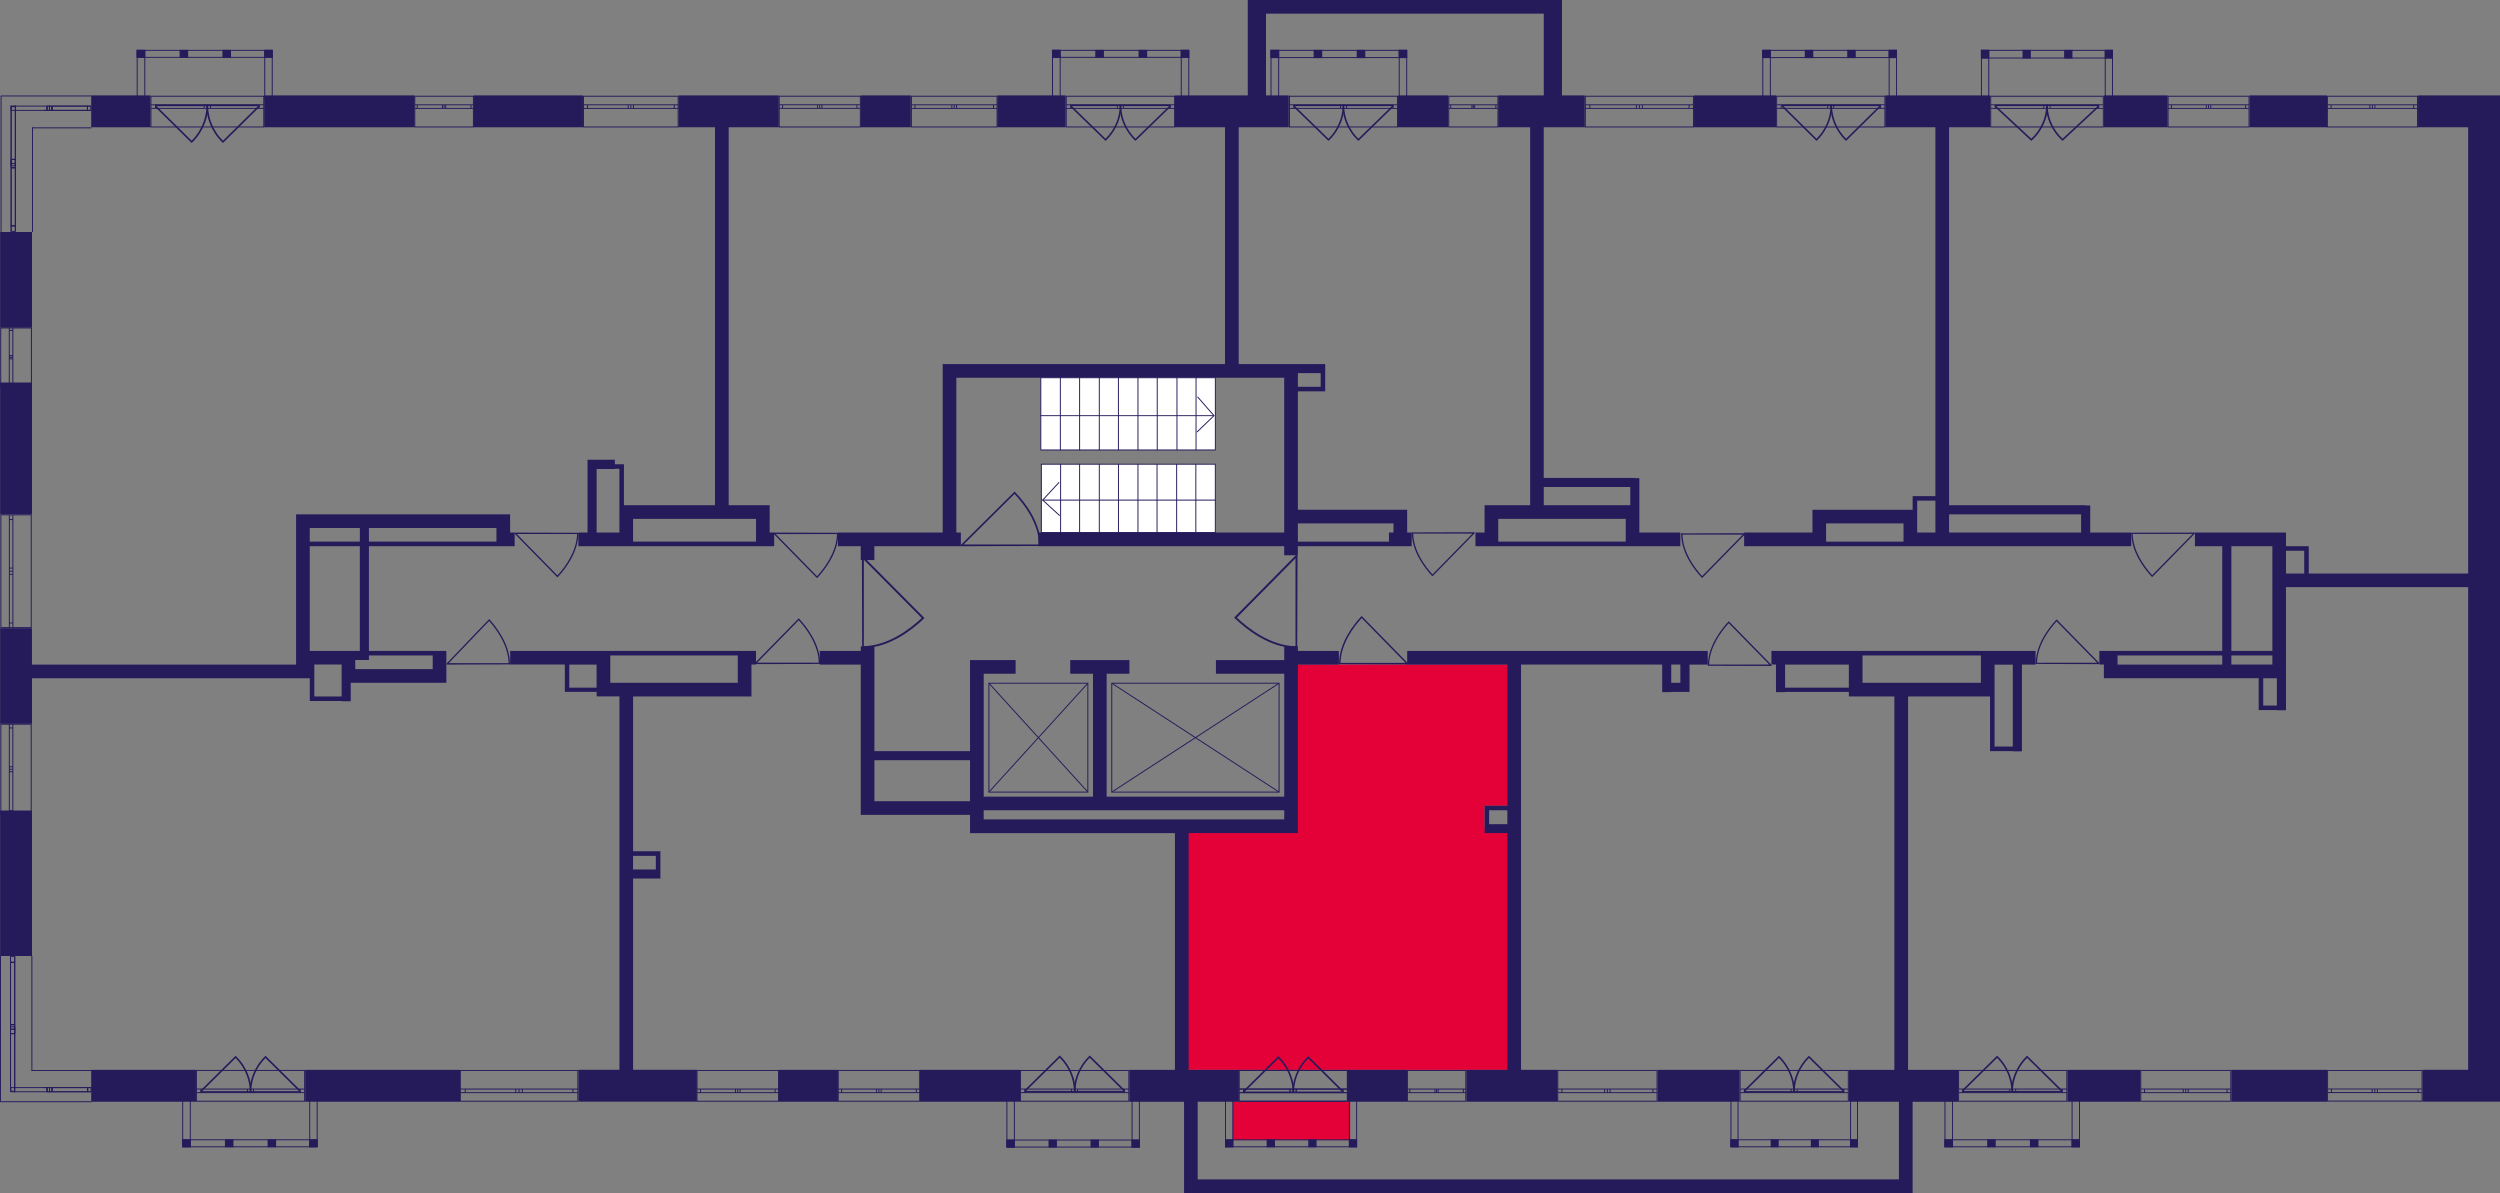 <?xml version="1.0" encoding="utf-8"?>
<!-- Generator: Adobe Illustrator 24.3.0, SVG Export Plug-In . SVG Version: 6.00 Build 0)  -->
<svg version="1.1" id="Слой_6" xmlns="http://www.w3.org/2000/svg" xmlns:xlink="http://www.w3.org/1999/xlink" x="0px" y="0px"
	 viewBox="0 0 649.98 310.18" style="enable-background:new 0 0 649.98 310.18;" xml:space="preserve">
<rect x="0" y="0" width="649.98" height="310.18" fill="#808080" stroke="none"/>
<path style="fill:#E40138;" d="M307.84,278.15h86.42c0-20.92,0-41.83,0-62.75c-2.76,0-5.52,0-8.29,0c0-1.97,0-3.95,0-5.92
	c2.76,0,5.52,0,8.29,0c0-12.23,0-24.47,0-36.7c-19.73,0-39.46,0-59.19,0c0,14.21,0,28.41,0,42.62c-9.08,0-18.15,0-27.23,0
	C307.84,236.32,307.84,257.24,307.84,278.15z"/>
<rect x="320.52" y="286.4" transform="matrix(-1 -1.224647e-16 1.224647e-16 -1 671.555 582.814)" style="fill:#E40138;" width="30.51" height="10.02"/>
<g>
	<rect x="580.14" y="278.15" style="fill:#251B5B;" width="24.86" height="8.29"/>
	<path style="fill:#251B5B;" d="M648.8,24.8h-7.1h-13.02v8.29h13.02v116.02h-41.44v-5.92V142h-1.18h-4.74v-2.37v-1.18h-23.68V142
		h7.1v27.23h-27.23h-1.18h-1.18h-1.18h-1.18v3.55h1.18v3.55h3.55h36.7v7.1v1.18h1.18h3.55v0.06h2.37v-0.06v-1.18v-8.29v-4.74v-1.18
		v-16.57h47.36v125.49h-11.84v8.29h11.84h5.92h2.37V24.8H648.8z M580.14,142h10.66v27.23h-10.66V142z M550.54,170.42h27.23v2.37
		h-27.23V170.42z M580.14,172.78v-2.37h10.66v2.37H580.14z M588.42,183.44v-7.1h3.55v7.1H588.42z M594.34,143.19h4.74v5.92h-4.74
		V143.19z"/>
	<rect x="537.52" y="278.15" style="fill:#251B5B;" width="18.94" height="8.29"/>
	<path style="fill:#251B5B;" d="M515.02,169.23h-30.78h-1.18h-2.37h-20.13v3.55h1.18v7.17h2.37v-0.06h16.57v1.18h3.55h8.29v97.08
		h-11.84v8.29h13.02v20.19H311.39v-20.19h10.66v-8.29h-13.02v-61.56h24.86h2.37h1.18v-43.8h10.66v-3.55h-10.66v-1.18h-3.55v1.18
		v2.37h-17.76v3.55h17.76v31.97h-46.17v-31.97h5.92v-3.55h-15.39v3.55h5.92v31.97h-28.41v-31.97h8.29v-3.55H252.2v2.37v1.18v20.13
		h-24.86v-27.23h-3.55v1.18h-10.66v3.55h10.66v35.52v2.37v1.18h28.41v4.74h1.18h2.37h49.72v61.56h-11.84v8.29h14.21v23.74h1.18h2.37
		h182.32h3.55v-3.55v-20.19h11.84v-8.29h-13.02v-97.08h18.94h2.37v13.02v1.18h1.18h4.74v0.06h2.37v-0.06v-1.18v-21.31h3.55v-3.55
		H516.2H515.02z M227.34,208.3v-10.66h24.86v10.66H227.34z M255.75,210.67h78.14v2.37h-78.14V210.67z M464.11,178.77v-5.98h16.57
		v4.74v1.25H464.11z M484.24,177.52v-7.1h30.78v2.37v4.74H484.24z M523.31,194.1h-4.74v-13.02v-1.18v-7.1h4.74V194.1z"/>
	<path style="fill:#251B5B;" d="M432.15,172.78v7.17h2.37v-0.06h4.74v-1.18v-1.18v-4.74h4.74v-3.55h-78.14v3.55h26.05v36.7h-4.74
		h-1.18v1.18v3.62h0v2.3h5.92v61.56h-10.66v8.29h23.68v-8.29h-9.47V172.78H432.15z M387.16,214.28v-3.62h4.74v3.62H387.16z
		 M436.88,177.52h-2.37v-4.74h2.37V177.52z"/>
	<rect x="430.96" y="278.15" style="fill:#251B5B;" width="21.31" height="8.29"/>
	<rect x="350.46" y="278.15" style="fill:#251B5B;" width="15.39" height="8.29"/>
	<rect x="239.17" y="278.15" style="fill:#251B5B;" width="26.05" height="8.29"/>
	<rect x="202.47" y="278.15" style="fill:#251B5B;" width="15.39" height="8.29"/>
	<path style="fill:#251B5B;" d="M191.82,169.23h-33.15h-1.18h-1.18h-1.18h-22.49v3.55h14.21v5.98h0v1.12h0h1.18h7.1v1.18h3.55h2.37
		v97.08h-10.66v8.29h30.78v-8.29h-16.57v-49.72h7.1v-1.18h0v-4.74v-1.18h-1.18h-5.92v-40.25h27.23H193h2.37v-8.29h1.18v-3.55H193
		H191.82z M170.51,222.51v3.55h-5.92v-3.55H170.51z M148.01,178.77v-5.98h7.1v4.74v1.25H148.01z M191.82,177.52h-33.15v-7.1h33.15
		v2.37V177.52z"/>
	<rect x="79.35" y="278.15" style="fill:#251B5B;" width="40.25" height="8.29"/>
	<rect x="23.71" y="278.15" style="fill:#251B5B;" width="27.23" height="8.29"/>
	<rect x="0.03" y="210.73" style="fill:#251B5B;" width="8.29" height="37.82"/>
	<rect x="0.03" y="99.45" style="fill:#251B5B;" width="8.29" height="34.27"/>
	<path style="fill:#251B5B;" d="M133.81,142v-3.55h-1.18v-1.18v-2.37v-1.18h-36.7h-2.37H80.53h-1.18h-2.37v39.07H8.31v-9.47H0.03
		v24.86h8.29v-11.84h72.22v4.74v1.18h1.18h7.1v0.06h2.37v-4.8h1.18h20.13h1.18h2.37v-8.29h-1.18h-2.37H95.92V142h33.15h1.18h1.18
		h1.18H133.81z M93.56,137.27v3.55H80.53v-3.55H93.56z M88.82,181.07h-7.1v-4.74v-3.55h7.1v1.18v1.18v2.37V181.07z M112.5,170.42
		v3.55H92.37v-2.37h3.55v-1.18H112.5z M93.56,169.23h-1.18h-1.18H90h-1.18h-8.29V142h13.02V169.23z M95.92,140.82v-3.55h33.15v3.55
		H95.92z"/>
	<rect x="0.03" y="60.32" style="fill:#251B5B;" width="8.29" height="24.86"/>
	<rect x="23.71" y="24.8" style="fill:#251B5B;" width="15.39" height="8.29"/>
	<rect x="68.69" y="24.8" style="fill:#251B5B;" width="39.07" height="8.29"/>
	<rect x="123.15" y="24.8" style="fill:#251B5B;" width="28.41" height="8.29"/>
	<path style="fill:#251B5B;" d="M200.11,134.9v-2.37v-1.18h-10.66V33.09h13.02V24.8h-26.05v8.29h9.47v98.26h-21.31h-1.18h-1.18
		v-9.47v-1.18h-1.18h-1.18v-1.18h-4.74h-2.37h0v2.43h0v16.51h-2.37V142h13.02h1.18h31.97h2.37h1.18h1.18v-3.55h-1.18V134.9z
		 M155.12,121.94h4.74v-0.06h1.18v9.47v1.18v5.92h-5.92V121.94z M164.59,140.82v-2.37v-3.55h31.97v3.55v2.37H164.59z"/>
	<path style="fill:#251B5B;" d="M223.78,145.62h3.55V142h22.49v-3.55h-1.18V98.2h85.24v40.25h-63.93V142h63.93v2.37h3.55V142h23.68
		h1.18h4.74v-3.55h-1.18v-5.92h-1.18h-2.37h-24.86v-30.78h5.92h1.18v-1.18v-3.55v-1.18v-1.18h-7.1h-1.18h-14.21V33.09h13.02V24.8
		h-5.92V3.55h72.22V24.8h-11.84v8.29h8.29v98.26h-8.29h-3.55v3.55v3.55h-2.37V142h5.92h33.15h1.18h1.18h1.18h10.66v-3.55h-10.66
		v-3.55v-2.37v-1.18v-7.04h-1.18v-0.06h-23.68V33.09h10.66V24.8h-5.92V3.55V1.18V0h-76.95h-4.74v3.55V24.8h-18.94v8.29h13.02v61.56
		h-69.85h-2.37h-1.18v43.8h-27.23V142h5.92V145.62z M422.68,140.82h-33.15v-2.37v-3.55h33.15V140.82z M423.86,126.61v4.74h-22.49
		v-4.74H423.86z M362.3,136.08v2.37h-1.18v2.37h-23.68v-4.74H362.3z M343.36,97.02v3.55h-5.92V98.2v-1.18H343.36z"/>
	<rect x="259.3" y="24.8" style="fill:#251B5B;" width="17.76" height="8.29"/>
	<rect x="223.78" y="24.8" style="fill:#251B5B;" width="13.02" height="8.29"/>
	<rect x="363.48" y="24.8" style="fill:#251B5B;" width="13.02" height="8.29"/>
	<path style="fill:#251B5B;" d="M453.46,138.45V142h20.13h1.18h20.13h3.55h4.74h3.55h47.36v-3.55h-10.66v-7.04h-1.18v-0.06h-35.52
		V33.09h10.66V24.8h-27.23v8.29h13.02v95.9h-4.74h-1.18v1.18v2.37h-22.49h-1.18h-2.37v5.92H453.46z M541.07,133.72v4.74h-34.33
		v-4.74H541.07z M498.45,130.16h4.74v8.29h-4.74v-2.37v-1.18v-2.37V130.16z M474.77,136.08h20.13v2.37v2.37h-20.13v-2.37V136.08z"/>
	<rect x="440.44" y="24.8" style="fill:#251B5B;" width="21.31" height="8.29"/>
	<rect x="546.99" y="24.8" style="fill:#251B5B;" width="16.57" height="8.29"/>
	<rect x="584.87" y="24.8" style="fill:#251B5B;" width="20.13" height="8.29"/>
</g>
<g>
	<line style="fill:none;stroke:#251B5B;stroke-width:0.25;stroke-miterlimit:10;" x1="23.84" y1="286.44" x2="0.03" y2="286.44"/>
	<line style="fill:none;stroke:#251B5B;stroke-width:0.25;stroke-miterlimit:10;" x1="23.84" y1="278.32" x2="8.17" y2="278.32"/>
	
		<rect x="22.79" y="282.77" style="fill:none;stroke:#251B5B;stroke-width:0.25;stroke-miterlimit:10;" width="0.89" height="1.08"/>
	
		<rect x="12.87" y="282.77" style="fill:none;stroke:#251B5B;stroke-width:0.25;stroke-miterlimit:10;" width="0.62" height="1.08"/>
	
		<rect x="13.57" y="282.77" style="fill:none;stroke:#251B5B;stroke-width:0.25;stroke-miterlimit:10;" width="9.22" height="1.08"/>
	
		<rect x="12.24" y="282.77" style="fill:none;stroke:#251B5B;stroke-width:0.25;stroke-miterlimit:10;" width="0.63" height="1.08"/>
	<rect x="2.81" y="282.77" style="fill:none;stroke:#251B5B;stroke-width:0.25;stroke-miterlimit:10;" width="9.41" height="1.08"/>
	<line style="fill:none;stroke:#251B5B;stroke-width:0.25;stroke-miterlimit:10;" x1="23.68" y1="283.85" x2="22.79" y2="283.85"/>
	<line style="fill:none;stroke:#251B5B;stroke-width:0.25;stroke-miterlimit:10;" x1="22.79" y1="283.85" x2="22.79" y2="282.77"/>
	<line style="fill:none;stroke:#251B5B;stroke-width:0.25;stroke-miterlimit:10;" x1="22.71" y1="282.77" x2="23.68" y2="282.77"/>
	<line style="fill:none;stroke:#251B5B;stroke-width:0.25;stroke-miterlimit:10;" x1="11.97" y1="282.77" x2="12.64" y2="282.77"/>
	<line style="fill:none;stroke:#251B5B;stroke-width:0.25;stroke-miterlimit:10;" x1="13.49" y1="282.77" x2="13.49" y2="283.85"/>
	<line style="fill:none;stroke:#251B5B;stroke-width:0.25;stroke-miterlimit:10;" x1="13.49" y1="283.85" x2="12.87" y2="283.85"/>
	<line style="fill:none;stroke:#251B5B;stroke-width:0.25;stroke-miterlimit:10;" x1="22.79" y1="283.85" x2="13.57" y2="283.85"/>
	<line style="fill:none;stroke:#251B5B;stroke-width:0.25;stroke-miterlimit:10;" x1="12.73" y1="282.77" x2="22.71" y2="282.77"/>
	<line style="fill:none;stroke:#251B5B;stroke-width:0.25;stroke-miterlimit:10;" x1="12.87" y1="283.85" x2="12.24" y2="283.85"/>
	<line style="fill:none;stroke:#251B5B;stroke-width:0.25;stroke-miterlimit:10;" x1="12.24" y1="283.85" x2="12.24" y2="282.77"/>
	<line style="fill:none;stroke:#251B5B;stroke-width:0.25;stroke-miterlimit:10;" x1="11.29" y1="282.77" x2="11.97" y2="282.77"/>
	<line style="fill:none;stroke:#251B5B;stroke-width:0.25;stroke-miterlimit:10;" x1="0.12" y1="286.44" x2="0.13" y2="248.49"/>
	<line style="fill:none;stroke:#251B5B;stroke-width:0.25;stroke-miterlimit:10;" x1="8.29" y1="278.41" x2="8.29" y2="248.49"/>
	<rect x="2.74" y="267.58" style="fill:none;stroke:#251B5B;stroke-width:0.25;stroke-miterlimit:10;" width="1.09" height="1.16"/>
	
		<rect x="2.74" y="266.97" style="fill:none;stroke:#251B5B;stroke-width:0.25;stroke-miterlimit:10;" width="1.09" height="16.74"/>
	<rect x="2.74" y="266.41" style="fill:none;stroke:#251B5B;stroke-width:0.25;stroke-miterlimit:10;" width="1.09" height="1.18"/>
	<rect x="2.74" y="248.64" style="fill:none;stroke:#251B5B;stroke-width:0.25;stroke-miterlimit:10;" width="1.09" height="1.57"/>
	<rect x="2.74" y="250.2" style="fill:none;stroke:#251B5B;stroke-width:0.25;stroke-miterlimit:10;" width="1.09" height="16.2"/>
	<line style="fill:none;stroke:#251B5B;stroke-width:0.25;stroke-miterlimit:10;" x1="3.83" y1="267.58" x2="3.83" y2="268.74"/>
	<line style="fill:none;stroke:#251B5B;stroke-width:0.25;stroke-miterlimit:10;" x1="3.83" y1="268.74" x2="2.74" y2="268.74"/>
	<line style="fill:none;stroke:#251B5B;stroke-width:0.25;stroke-miterlimit:10;" x1="2.74" y1="268.74" x2="2.74" y2="267.58"/>
	<line style="fill:none;stroke:#251B5B;stroke-width:0.25;stroke-miterlimit:10;" x1="2.74" y1="283.6" x2="2.74" y2="266.97"/>
	<line style="fill:none;stroke:#251B5B;stroke-width:0.25;stroke-miterlimit:10;" x1="3.83" y1="266.97" x2="3.83" y2="284.01"/>
	<line style="fill:none;stroke:#251B5B;stroke-width:0.25;stroke-miterlimit:10;" x1="2.74" y1="267.58" x2="2.74" y2="266.41"/>
	<line style="fill:none;stroke:#251B5B;stroke-width:0.25;stroke-miterlimit:10;" x1="2.74" y1="266.41" x2="3.83" y2="266.41"/>
	<line style="fill:none;stroke:#251B5B;stroke-width:0.25;stroke-miterlimit:10;" x1="3.83" y1="266.41" x2="3.83" y2="267.58"/>
	<line style="fill:none;stroke:#251B5B;stroke-width:0.25;stroke-miterlimit:10;" x1="3.83" y1="248.64" x2="3.83" y2="250.2"/>
	<line style="fill:none;stroke:#251B5B;stroke-width:0.25;stroke-miterlimit:10;" x1="3.83" y1="250.2" x2="2.74" y2="250.2"/>
	<line style="fill:none;stroke:#251B5B;stroke-width:0.25;stroke-miterlimit:10;" x1="2.74" y1="250.2" x2="2.74" y2="248.64"/>
	<line style="fill:none;stroke:#251B5B;stroke-width:0.25;stroke-miterlimit:10;" x1="2.74" y1="266.41" x2="2.74" y2="250.2"/>
	<line style="fill:none;stroke:#251B5B;stroke-width:0.25;stroke-miterlimit:10;" x1="3.83" y1="250.2" x2="3.83" y2="266.41"/>
</g>
<g>
	<path style="fill:none;stroke:#251B5B;stroke-width:0.25;stroke-miterlimit:10;" d="M605.15,286.28h24.57v-7.97h-24.57V286.28z
		 M629.72,286.28h-24.57 M629.72,278.31h-24.57 M629.72,284.06h-1.02v-0.93h1.02V284.06z M617.42,283.13h0.68v0.93h-0.68V283.13z
		 M628.7,284.06H618.1v-0.93h10.59V284.06z M617.42,284.06h-0.69v-0.93h0.69V284.06z M605.15,283.13h1.02v0.93h-1.02V283.13z
		 M616.74,284.06h-10.57v-0.93h10.57V284.06z M629.72,284.06h-1.02 M628.7,284.06v-0.93 M628.7,283.13h1.02 M617.42,283.13h0.68
		 M618.1,283.13v0.93 M618.1,284.06h-0.68 M628.7,284.06H618.1 M618.1,283.13h10.59 M617.42,284.06h-0.69 M616.74,284.06v-0.93
		 M616.74,283.13h0.69 M605.15,283.13h1.02 M606.17,283.13v0.93 M606.17,284.06h-1.02 M616.74,284.06h-10.57 M606.17,283.13h10.57"
		/>
</g>
<g>
	<path style="fill:none;stroke:#251B5B;stroke-width:0.25;stroke-miterlimit:10;" d="M556.58,286.31h23.41v-8.01h-23.41V286.31z
		 M579.99,286.31h-23.41 M579.99,278.3h-23.41 M579.99,284.08h-0.97v-0.93h0.97V284.08z M568.28,283.14h0.65v0.93h-0.65V283.14z
		 M579.01,284.08h-10.09v-0.93h10.09V284.08z M568.28,284.08h-0.65v-0.93h0.65V284.08z M556.58,283.14h0.97v0.93h-0.97V283.14z
		 M567.62,284.08h-10.07v-0.93h10.07V284.08z M579.99,284.08h-0.97 M579.01,284.08v-0.93 M579.01,283.14h0.97 M568.28,283.14h0.65
		 M568.92,283.14v0.93 M568.92,284.08h-0.65 M579.01,284.08h-10.09 M568.92,283.14h10.09 M568.28,284.08h-0.65 M567.62,284.08v-0.93
		 M567.62,283.14h0.65 M556.58,283.14h0.97 M557.55,283.14v0.93 M557.55,284.08h-0.97 M567.62,284.08h-10.07 M557.55,283.14h10.07"
		/>
</g>
<g>
	<path style="fill:none;stroke:#251B5B;stroke-width:0.25;stroke-miterlimit:10;" d="M509.22,286.31h28.14v-8h-28.14V286.31z
		 M537.36,286.31h-28.14 M537.36,278.3h-28.14 M537.36,284.08h-1.17v-0.93h1.17V284.08z M523.28,283.14h0.78v0.93h-0.78V283.14z
		 M536.19,284.08h-12.13v-0.93h12.13V284.08z M523.28,284.08h-0.79v-0.93h0.79V284.08z M509.22,283.14h1.17v0.93h-1.17V283.14z
		 M522.49,284.08h-12.11v-0.93h12.11V284.08z M537.36,284.08h-1.17 M536.19,284.08v-0.93 M536.19,283.14h1.17 M523.28,283.14h0.78
		 M524.05,283.14v0.93 M524.05,284.08h-0.78 M536.19,284.08h-12.13 M524.05,283.14h12.13 M523.28,284.08h-0.79 M522.49,284.08v-0.93
		 M522.49,283.14h0.79 M509.22,283.14h1.17 M510.39,283.14v0.93 M510.39,284.08h-1.17 M522.49,284.08h-12.11 M510.39,283.14h12.11"
		/>
</g>
<g>
	<path style="fill:none;stroke:#251B5B;stroke-width:0.25;stroke-miterlimit:10;" d="M452.41,286.31h28.13v-8h-28.13V286.31z
		 M480.54,286.31h-28.13 M480.54,278.3h-28.13 M480.54,284.08h-1.17v-0.93h1.17V284.08z M466.46,283.14h0.78v0.93h-0.78V283.14z
		 M479.37,284.08h-12.13v-0.93h12.13V284.08z M466.46,284.08h-0.79v-0.93h0.79V284.08z M452.41,283.14h1.17v0.93h-1.17V283.14z
		 M465.68,284.08h-12.1v-0.93h12.1V284.08z M480.54,284.08h-1.17 M479.37,284.08v-0.93 M479.37,283.14h1.17 M466.46,283.14h0.78
		 M467.24,283.14v0.93 M467.24,284.08h-0.78 M479.37,284.08h-12.13 M467.24,283.14h12.13 M466.46,284.08h-0.79 M465.68,284.08v-0.93
		 M465.68,283.14h0.79 M452.41,283.14h1.17 M453.58,283.14v0.93 M453.58,284.08h-1.17 M465.68,284.08h-12.1 M453.58,283.14h12.1"/>
</g>
<g>
	<path style="fill:none;stroke:#251B5B;stroke-width:0.25;stroke-miterlimit:10;" d="M365.91,286.31h15.18v-8h-15.18V286.31z
		 M381.09,286.31h-15.18 M381.09,278.3h-15.18 M381.09,284.08h-0.63v-0.93h0.63V284.08z M373.5,283.14h0.42v0.93h-0.42V283.14z
		 M380.46,284.08h-6.55v-0.93h6.55V284.08z M373.5,284.08h-0.42v-0.93h0.42V284.08z M365.91,283.14h0.63v0.93h-0.63V283.14z
		 M373.07,284.08h-6.53v-0.93h6.53V284.08z M381.09,284.08h-0.63 M380.46,284.08v-0.93 M380.46,283.14h0.63 M373.5,283.14h0.42
		 M373.92,283.14v0.93 M373.92,284.08h-0.42 M380.46,284.08h-6.55 M373.92,283.14h6.55 M373.5,284.08h-0.42 M373.07,284.08v-0.93
		 M373.07,283.14h0.42 M365.91,283.14h0.63 M366.54,283.14v0.93 M366.54,284.08h-0.63 M373.07,284.08h-6.53 M366.54,283.14h6.53"/>
</g>
<g>
	<path style="fill:none;stroke:#251B5B;stroke-width:0.25;stroke-miterlimit:10;" d="M322.12,286.31h28.19v-8h-28.19V286.31z
		 M350.31,286.31h-28.19 M350.31,278.3h-28.19 M350.31,284.08h-1.17v-0.93h1.17V284.08z M336.21,283.14h0.78v0.93h-0.78V283.14z
		 M349.14,284.08h-12.15v-0.93h12.15V284.08z M336.21,284.08h-0.79v-0.93h0.79V284.08z M322.12,283.14h1.17v0.93h-1.17V283.14z
		 M335.42,284.08h-12.13v-0.93h12.13V284.08z M350.31,284.08h-1.17 M349.14,284.08v-0.93 M349.14,283.14h1.17 M336.21,283.14h0.78
		 M336.99,283.14v0.93 M336.99,284.08h-0.78 M349.14,284.08h-12.15 M336.99,283.14h12.15 M336.21,284.08h-0.79 M335.42,284.08v-0.93
		 M335.42,283.14h0.79 M322.12,283.14h1.17 M323.29,283.14v0.93 M323.29,284.08h-1.17 M335.42,284.08h-12.13 M323.29,283.14h12.13"
		/>
</g>
<g>
	<path style="fill:none;stroke:#251B5B;stroke-width:0.25;stroke-miterlimit:10;" d="M322.12,286.31h28.19v-8h-28.19V286.31z
		 M350.31,286.31h-28.19 M350.31,278.3h-28.19 M350.31,284.08h-1.17v-0.93h1.17V284.08z M336.21,283.14h0.78v0.93h-0.78V283.14z
		 M349.14,284.08h-12.15v-0.93h12.15V284.08z M336.21,284.08h-0.79v-0.93h0.79V284.08z M322.12,283.14h1.17v0.93h-1.17V283.14z
		 M335.42,284.08h-12.13v-0.93h12.13V284.08z M350.31,284.08h-1.17 M349.14,284.08v-0.93 M349.14,283.14h1.17 M336.21,283.14h0.78
		 M336.99,283.14v0.93 M336.99,284.08h-0.78 M349.14,284.08h-12.15 M336.99,283.14h12.15 M336.21,284.08h-0.79 M335.42,284.08v-0.93
		 M335.42,283.14h0.79 M322.12,283.14h1.17 M323.29,283.14v0.93 M323.29,284.08h-1.17 M335.42,284.08h-12.13 M323.29,283.14h12.13"
		/>
</g>
<g>
	<path style="fill:none;stroke:#251B5B;stroke-width:0.25;stroke-miterlimit:10;" d="M265.3,286.31l28.19,0v-8H265.3V286.31z
		 M293.48,286.31l-28.19,0 M293.48,278.31H265.3 M293.48,284.08h-1.17v-0.93h1.17V284.08z M279.38,283.14h0.78v0.93h-0.78V283.14z
		 M292.31,284.08h-12.15v-0.93h12.15V284.08z M279.38,284.08h-0.79v-0.93h0.79V284.08z M265.3,283.14h1.17v0.93h-1.17V283.14z
		 M278.59,284.08h-12.13v-0.93h12.13V284.08z M293.48,284.08h-1.17 M292.31,284.08v-0.93 M292.31,283.14h1.17 M279.38,283.14h0.78
		 M280.16,283.14v0.93 M280.16,284.08h-0.78 M292.31,284.08h-12.15 M280.16,283.14h12.15 M279.38,284.08h-0.79 M278.59,284.08v-0.93
		 M278.59,283.14h0.79 M265.3,283.14h1.17 M266.47,283.14v0.93 M266.47,284.08h-1.17 M278.59,284.08h-12.13 M266.47,283.14h12.13"/>
</g>
<g>
	<path style="fill:none;stroke:#251B5B;stroke-width:0.25;stroke-miterlimit:10;" d="M181.22,286.31h21.2v-8h-21.2V286.31z
		 M202.42,286.31h-21.2 M202.42,278.31h-21.2 M202.42,284.08h-0.88v-0.93h0.88V284.08z M191.81,283.14h0.59v0.93h-0.59V283.14z
		 M201.54,284.08h-9.14v-0.93h9.14V284.08z M191.81,284.08h-0.59v-0.93h0.59V284.08z M181.22,283.14h0.88v0.93h-0.88V283.14z
		 M191.22,284.08l-9.12,0v-0.93h9.12V284.08z M202.42,284.08h-0.88 M201.54,284.08v-0.93 M201.54,283.14h0.88 M191.81,283.14h0.59
		 M192.4,283.14v0.93 M192.4,284.08h-0.59 M201.54,284.08h-9.14 M192.4,283.14h9.14 M191.81,284.08h-0.59 M191.22,284.08v-0.93
		 M191.22,283.14h0.59 M181.22,283.14h0.88 M182.1,283.14v0.93 M182.1,284.08h-0.88 M191.22,284.08l-9.12,0 M182.1,283.14h9.12"/>
</g>
<g>
	<path style="fill:none;stroke:#251B5B;stroke-width:0.25;stroke-miterlimit:10;" d="M119.68,286.31l30.55,0v-8h-30.55V286.31z
		 M150.23,286.31l-30.55,0 M150.23,278.31h-30.55 M150.23,284.08h-1.27v-0.93h1.27V284.08z M134.95,283.14h0.84v0.93h-0.84V283.14z
		 M148.96,284.08h-13.17v-0.93h13.17V284.08z M134.95,284.08h-0.85v-0.93h0.85V284.08z M119.68,283.14h1.27v0.93h-1.27V283.14z
		 M134.09,284.08h-13.14v-0.93h13.14V284.08z M150.23,284.08h-1.27 M148.96,284.08v-0.93 M148.96,283.14h1.27 M134.95,283.14h0.84
		 M135.79,283.14v0.93 M135.79,284.08h-0.84 M148.96,284.08h-13.17 M135.79,283.14h13.17 M134.95,284.08h-0.85 M134.09,284.08v-0.93
		 M134.09,283.14h0.85 M119.68,283.14h1.27 M120.95,283.14v0.93 M120.95,284.08h-1.27 M134.09,284.08h-13.14 M120.95,283.14h13.14"
		/>
</g>
<g>
	<path style="fill:none;stroke:#251B5B;stroke-width:0.25;stroke-miterlimit:10;" d="M51.07,286.31H79.2v-8.01H51.07V286.31z
		 M79.2,286.31H51.07 M79.2,278.3H51.07 M79.2,284.08h-1.17v-0.93h1.17V284.08z M65.13,283.14h0.78v0.93h-0.78V283.14z
		 M78.04,284.08H65.9v-0.93h12.13V284.08z M65.13,284.08h-0.79v-0.93h0.79V284.08z M51.07,283.14h1.17v0.93h-1.17V283.14z
		 M64.34,284.08H52.24v-0.93h12.11V284.08z M79.2,284.08h-1.17 M78.04,284.08v-0.93 M78.04,283.14h1.17 M65.13,283.14h0.78
		 M65.9,283.14v0.93 M65.9,284.08h-0.78 M78.04,284.08H65.9 M65.9,283.14h12.13 M65.13,284.08h-0.79 M64.34,284.08v-0.93
		 M64.34,283.14h0.79 M51.07,283.14h1.17 M52.24,283.14v0.93 M52.24,284.08h-1.17 M64.34,284.08H52.24 M52.24,283.14h12.11"/>
</g>
<g>
	<path style="fill:none;stroke:#251B5B;stroke-width:0.25;stroke-miterlimit:10;" d="M0.22,188.29l0,23.45h7.89l0-23.45H0.22z
		 M0.22,211.74l0-23.45 M8.11,211.74l0-23.45 M2.42,211.74l0-0.97h0.92l0,0.97H2.42z M3.34,200.01l0,0.65H2.42l0-0.65H3.34z
		 M2.42,210.76l0-10.11h0.92l0,10.11H2.42z M2.42,200.01l0-0.65h0.92l0,0.65H2.42z M3.34,188.29l0,0.97H2.42l0-0.97H3.34z
		 M2.42,199.35l0-10.09h0.92l0,10.09H2.42z M2.42,211.74l0-0.97 M2.42,210.76h0.92 M3.34,210.76l0,0.97 M3.34,200.01l0,0.65
		 M3.34,200.65H2.42 M2.42,200.65l0-0.65 M2.42,210.76l0-10.11 M3.34,200.65l0,10.11 M2.42,200.01l0-0.65 M2.42,199.35h0.92
		 M3.34,199.35l0,0.65 M3.34,188.29l0,0.97 M3.34,189.26H2.42 M2.42,189.26l0-0.97 M2.42,199.35l0-10.09 M3.34,189.26l0,10.09"/>
</g>
<g>
	<path style="fill:none;stroke:#251B5B;stroke-width:0.25;stroke-miterlimit:10;" d="M0.23,133.86l0,29.32h7.89l0-29.32H0.23z
		 M0.23,163.18l0-29.32 M8.12,163.18l0-29.32 M2.43,163.18l0-1.22h0.92l0,1.22H2.43z M3.35,148.51l0,0.81H2.43l0-0.81H3.35z
		 M2.43,161.96l0-12.64h0.92l0,12.64H2.43z M2.43,148.51l0-0.82h0.92l0,0.82H2.43z M3.35,133.86l0,1.22H2.43l0-1.22H3.35z
		 M2.43,147.69l0-12.61h0.92l0,12.61H2.43z M2.43,163.18l0-1.22 M2.43,161.96h0.92 M3.35,161.96l0,1.22 M3.35,148.51l0,0.81
		 M3.35,149.32H2.43 M2.43,149.32l0-0.81 M2.43,161.96l0-12.64 M3.35,149.32l0,12.64 M2.43,148.51l0-0.82 M2.43,147.69h0.92
		 M3.35,147.69l0,0.82 M3.35,133.86l0,1.22 M3.35,135.08H2.43 M2.43,135.08l0-1.22 M2.43,147.69l0-12.61 M3.35,135.08l0,12.61"/>
</g>
<g>
	<path style="fill:none;stroke:#251B5B;stroke-width:0.25;stroke-miterlimit:10;" d="M39.24,25.02h29.34v7.99H39.24V25.02z
		 M68.59,25.02H39.24 M68.59,33.01H39.24 M68.59,27.25h-1.22v0.93h1.22V27.25z M53.91,28.18h0.81v-0.93l-0.81,0V28.18z M67.37,27.25
		H54.72v0.93h12.65V27.25z M53.91,27.25h-0.82v0.93h0.82V27.25z M39.24,28.18h1.22v-0.93h-1.22V28.18z M53.09,27.25H40.46v0.93
		l12.62,0V27.25z M68.59,27.25h-1.22 M67.37,27.25v0.93 M67.37,28.18h1.22 M53.91,28.18h0.81 M54.72,28.18v-0.93 M54.72,27.25
		l-0.81,0 M67.37,27.25H54.72 M54.72,28.18h12.65 M53.91,27.25h-0.82 M53.09,27.25v0.93 M53.09,28.18h0.82 M39.24,28.18h1.22
		 M40.46,28.18v-0.93 M40.46,27.25h-1.22 M53.09,27.25H40.46 M40.46,28.18l12.62,0"/>
</g>
<g>
	<path style="fill:none;stroke:#251B5B;stroke-width:0.25;stroke-miterlimit:10;" d="M107.84,25.02l15.24,0v7.99h-15.24V25.02z
		 M123.08,25.02l-15.24,0 M123.08,33.01h-15.24 M123.08,27.25h-0.63v0.93h0.63V27.25z M115.46,28.18h0.42v-0.93h-0.42V28.18z
		 M122.45,27.25h-6.57v0.93h6.57V27.25z M115.46,27.25h-0.43v0.93h0.43V27.25z M107.84,28.18h0.63v-0.93h-0.63V28.18z M115.03,27.25
		h-6.56v0.93h6.56V27.25z M123.08,27.25h-0.63 M122.45,27.25v0.93 M122.45,28.18h0.63 M115.46,28.18h0.42 M115.88,28.18v-0.93
		 M115.88,27.25h-0.42 M122.45,27.25h-6.57 M115.88,28.18h6.57 M115.46,27.25h-0.43 M115.03,27.25v0.93 M115.03,28.18h0.43
		 M107.84,28.18h0.63 M108.47,28.18v-0.93 M108.47,27.25h-0.63 M115.03,27.25h-6.56 M108.47,28.18h6.56"/>
</g>
<g>
	<path style="fill:none;stroke:#251B5B;stroke-width:0.25;stroke-miterlimit:10;" d="M236.95,25.02h22.28v7.99h-22.28V25.02z
		 M259.24,25.02h-22.28 M259.24,33.01h-22.28 M259.24,27.25h-0.93v0.93h0.93V27.25z M248.09,28.18h0.62v-0.93l-0.62,0V28.18z
		 M258.31,27.25h-9.61v0.93h9.61V27.25z M248.09,27.25h-0.62v0.93h0.62V27.25z M236.95,28.18h0.93v-0.93h-0.93V28.18z M247.47,27.25
		h-9.59v0.93h9.59V27.25z M259.24,27.25h-0.93 M258.31,27.25v0.93 M258.31,28.18h0.93 M248.09,28.18h0.62 M248.7,28.18v-0.93
		 M248.7,27.25l-0.62,0 M258.31,27.25h-9.61 M248.7,28.18h9.61 M248.09,27.25h-0.62 M247.47,27.25v0.93 M247.47,28.18h0.62
		 M236.95,28.18h0.93 M237.88,28.18v-0.93 M237.88,27.25h-0.93 M247.47,27.25h-9.59 M237.88,28.18h9.59"/>
</g>
<g>
	<path style="fill:none;stroke:#251B5B;stroke-width:0.25;stroke-miterlimit:10;" d="M277.21,25.02h28.18v7.99l-28.18,0V25.02z
		 M305.39,25.02h-28.18 M305.39,33.01l-28.18,0 M305.39,27.25h-1.17v0.93h1.17V27.25z M291.29,28.18h0.78v-0.93h-0.78V28.18z
		 M304.22,27.25h-12.15v0.93l12.15,0V27.25z M291.29,27.25h-0.79v0.93h0.79V27.25z M277.21,28.18h1.17v-0.93h-1.17V28.18z
		 M290.5,27.25l-12.12,0v0.93h12.12V27.25z M305.39,27.25h-1.17 M304.22,27.25v0.93 M304.22,28.18h1.17 M291.29,28.18h0.78
		 M292.07,28.18v-0.93 M292.07,27.25h-0.78 M304.22,27.25h-12.15 M292.07,28.18l12.15,0 M291.29,27.25h-0.79 M290.5,27.25v0.93
		 M290.5,28.18h0.79 M277.21,28.18h1.17 M278.38,28.18v-0.93 M278.38,27.25h-1.17 M290.5,27.25l-12.12,0 M278.38,28.18h12.12"/>
</g>
<g>
	<path style="fill:none;stroke:#251B5B;stroke-width:0.25;stroke-miterlimit:10;" d="M335.25,25.02l28.1,0v7.99l-28.1,0V25.02z
		 M363.35,25.02l-28.1,0 M363.35,33.01l-28.1,0 M363.35,27.25h-1.17v0.93h1.17V27.25z M349.29,28.18h0.78v-0.93h-0.78V28.18z
		 M362.18,27.25h-12.11v0.93l12.11,0V27.25z M349.29,27.25h-0.78v0.93h0.78V27.25z M335.25,28.18h1.17v-0.93h-1.17V28.18z
		 M348.51,27.25l-12.09,0v0.93h12.09V27.25z M363.35,27.25h-1.17 M362.18,27.25v0.93 M362.18,28.18h1.17 M349.29,28.18h0.78
		 M350.07,28.18v-0.93 M350.07,27.25h-0.78 M362.18,27.25h-12.11 M350.07,28.18l12.11,0 M349.29,27.25h-0.78 M348.51,27.25v0.93
		 M348.51,28.18h0.78 M335.25,28.18h1.17 M336.42,28.18v-0.93 M336.42,27.25h-1.17 M348.51,27.25l-12.09,0 M336.42,28.18h12.09"/>
</g>
<g>
	<path style="fill:none;stroke:#251B5B;stroke-width:0.25;stroke-miterlimit:10;" d="M376.66,25.02l12.79,0v7.99h-12.79V25.02z
		 M389.45,25.02l-12.79,0 M389.45,33.01h-12.79 M389.45,27.25h-0.53v0.93h0.53V27.25z M383.05,28.18h0.35v-0.93h-0.35V28.18z
		 M388.92,27.25h-5.52v0.93l5.52,0V27.25z M383.05,27.25h-0.36v0.93h0.36V27.25z M376.66,28.18h0.53v-0.93h-0.53V28.18z
		 M382.69,27.25h-5.5v0.93h5.5V27.25z M389.45,27.25h-0.53 M388.92,27.25v0.93 M388.92,28.18h0.53 M383.05,28.18h0.35 M383.4,28.18
		v-0.93 M383.4,27.25h-0.35 M388.92,27.25h-5.52 M383.4,28.18l5.52,0 M383.05,27.25h-0.36 M382.69,27.25v0.93 M382.69,28.18h0.36
		 M376.66,28.18h0.53 M377.19,28.18v-0.93 M377.19,27.25h-0.53 M382.69,27.25h-5.5 M377.19,28.18h5.5"/>
</g>
<g>
	<path style="fill:none;stroke:#251B5B;stroke-width:0.25;stroke-miterlimit:10;" d="M412.17,25.02h28.13v7.99l-28.13,0V25.02z
		 M440.31,25.02h-28.13 M440.31,33.01l-28.13,0 M440.31,27.25h-1.17v0.93h1.17V27.25z M426.23,28.18h0.78v-0.93h-0.78V28.18z
		 M439.14,27.25h-12.13v0.93h12.13V27.25z M426.23,27.25h-0.79v0.93h0.79V27.25z M412.17,28.18h1.17v-0.93h-1.17V28.18z
		 M425.45,27.25h-12.1v0.93h12.1V27.25z M440.31,27.25h-1.17 M439.14,27.25v0.93 M439.14,28.18h1.17 M426.23,28.18h0.78
		 M427.01,28.18v-0.93 M427.01,27.25h-0.78 M439.14,27.25h-12.13 M427.01,28.18h12.13 M426.23,27.25h-0.79 M425.45,27.25v0.93
		 M425.45,28.18h0.79 M412.17,28.18h1.17 M413.34,28.18v-0.93 M413.34,27.25h-1.17 M425.45,27.25h-12.1 M413.34,28.18h12.1"/>
</g>
<g>
	<path style="fill:none;stroke:#251B5B;stroke-width:0.25;stroke-miterlimit:10;" d="M517.57,25.02l29.27,0v7.99h-29.27V25.02z
		 M546.84,25.02l-29.27,0 M546.84,33.01h-29.27 M546.84,27.25h-1.22v0.93h1.22V27.25z M532.2,28.18H533v-0.93h-0.81V28.18z
		 M545.62,27.25H533v0.93h12.62V27.25z M532.2,27.25h-0.82v0.93h0.82V27.25z M517.57,28.18l1.22,0v-0.93h-1.22V28.18z M531.38,27.25
		l-12.59,0v0.93h12.59V27.25z M546.84,27.25h-1.22 M545.62,27.25v0.93 M545.62,28.18h1.22 M532.2,28.18H533 M533,28.18v-0.93
		 M533,27.25h-0.81 M545.62,27.25H533 M533,28.18h12.62 M532.2,27.25h-0.82 M531.38,27.25v0.93 M531.38,28.18h0.82 M517.57,28.18
		l1.22,0 M518.79,28.18v-0.93 M518.79,27.25h-1.22 M531.38,27.25l-12.59,0 M518.79,28.18h12.59"/>
</g>
<g>
	<path style="fill:none;stroke:#251B5B;stroke-width:0.25;stroke-miterlimit:10;" d="M563.68,25.02h21.05v7.99h-21.05V25.02z
		 M584.73,25.02h-21.05 M584.73,33.01h-21.05 M584.73,27.25h-0.87v0.93h0.87V27.25z M574.2,28.18h0.58v-0.93h-0.58V28.18z
		 M583.86,27.25h-9.07v0.93h9.07V27.25z M574.2,27.25h-0.59v0.93h0.59V27.25z M563.68,28.18h0.87v-0.93h-0.87V28.18z M573.61,27.25
		h-9.06v0.93h9.06V27.25z M584.73,27.25h-0.87 M583.86,27.25v0.93 M583.86,28.18h0.87 M574.2,28.18h0.58 M574.78,28.18v-0.93
		 M574.78,27.25h-0.58 M583.86,27.25h-9.07 M574.78,28.18h9.07 M574.2,27.25h-0.59 M573.61,27.25v0.93 M573.61,28.18h0.59
		 M563.68,28.18h0.87 M564.56,28.18v-0.93 M564.56,27.25h-0.87 M573.61,27.25h-9.06 M564.56,28.18h9.06"/>
</g>
<g>
	<path style="fill:none;stroke:#251B5B;stroke-width:0.25;stroke-miterlimit:10;" d="M605.1,25.02h23.43v7.99H605.1V25.02z
		 M628.53,25.02H605.1 M628.53,33.01H605.1 M628.53,27.25h-0.97v0.93h0.97V27.25z M616.8,28.18h0.65v-0.93h-0.65V28.18z
		 M627.55,27.25l-10.1,0v0.93l10.1,0V27.25z M616.8,27.25h-0.65v0.93h0.65V27.25z M605.1,28.18h0.97v-0.93h-0.97V28.18z
		 M616.15,27.25h-10.08v0.93h10.08V27.25z M628.53,27.25h-0.97 M627.55,27.25v0.93 M627.55,28.18h0.97 M616.8,28.18h0.65
		 M617.45,28.18v-0.93 M617.45,27.25h-0.65 M627.55,27.25l-10.1,0 M617.45,28.18l10.1,0 M616.8,27.25h-0.65 M616.15,27.25v0.93
		 M616.15,28.18h0.65 M605.1,28.18h0.97 M606.07,28.18v-0.93 M606.07,27.25h-0.97 M616.15,27.25h-10.08 M606.07,28.18h10.08"/>
</g>
<g>
	<path style="fill:none;stroke:#251B5B;stroke-width:0.25;stroke-miterlimit:10;" d="M405.01,286.31h25.81v-8.01h-25.81V286.31z
		 M430.82,286.31h-25.81 M430.82,278.3h-25.81 M430.82,284.08h-1.07v-0.94h1.07V284.08z M417.9,283.14h0.71v0.94h-0.71V283.14z
		 M429.74,284.08h-11.13v-0.94l11.13,0V284.08z M417.9,284.08h-0.72v-0.94h0.72V284.08z M405.01,283.14h1.07v0.94h-1.07V283.14z
		 M417.18,284.08h-11.1v-0.94h11.1V284.08z M430.82,284.08h-1.07 M429.74,284.08v-0.94 M429.74,283.14h1.07 M417.9,283.14h0.71
		 M418.62,283.14v0.94 M418.62,284.08h-0.71 M429.74,284.08h-11.13 M418.62,283.14l11.13,0 M417.9,284.08h-0.72 M417.18,284.08
		v-0.94 M417.18,283.14h0.72 M405.01,283.14h1.07 M406.08,283.14v0.94 M406.08,284.08h-1.07 M417.18,284.08h-11.1 M406.08,283.14
		h11.1"/>
</g>
<g>
	<path style="fill:none;stroke:#251B5B;stroke-width:0.25;stroke-miterlimit:10;" d="M217.93,286.31h21.18v-8.01h-21.18V286.31z
		 M239.11,286.31h-21.18 M239.11,278.3h-21.18 M239.11,284.08h-0.88v-0.93h0.88V284.08z M228.51,283.14h0.58v0.93h-0.58V283.14z
		 M238.23,284.08h-9.13v-0.93h9.13V284.08z M228.51,284.08h-0.59v-0.93h0.59V284.08z M217.93,283.14h0.88v0.93h-0.88V283.14z
		 M227.92,284.08h-9.11v-0.93h9.11V284.08z M239.11,284.08h-0.88 M238.23,284.08v-0.93 M238.23,283.14h0.88 M228.51,283.14h0.58
		 M229.1,283.14v0.93 M229.1,284.08h-0.58 M238.23,284.08h-9.13 M229.1,283.14h9.13 M228.51,284.08h-0.59 M227.92,284.08v-0.93
		 M227.92,283.14h0.59 M217.93,283.14h0.88 M218.81,283.14v0.93 M218.81,284.08h-0.88 M227.92,284.08h-9.11 M218.81,283.14h9.11"/>
</g>
<g>
	<path style="fill:none;stroke:#251B5B;stroke-width:0.25;stroke-miterlimit:10;" d="M151.71,25.02h24.6v7.99h-24.6V25.02z
		 M176.32,25.02h-24.6 M176.32,33.01h-24.6 M176.32,27.25l-1.02,0v0.93h1.02V27.25z M164.01,28.18h0.68v-0.93h-0.68V28.18z
		 M175.29,27.25h-10.61v0.93h10.61V27.25z M164.01,27.25h-0.69v0.93h0.69V27.25z M151.71,28.18h1.02v-0.93h-1.02V28.18z
		 M163.32,27.25h-10.58v0.93l10.58,0V27.25z M176.32,27.25l-1.02,0 M175.29,27.25v0.93 M175.29,28.18h1.02 M164.01,28.18h0.68
		 M164.69,28.18v-0.93 M164.69,27.25h-0.68 M175.29,27.25h-10.61 M164.69,28.18h10.61 M164.01,27.25h-0.69 M163.32,27.25v0.93
		 M163.32,28.18h0.69 M151.71,28.18h1.02 M152.74,28.18v-0.93 M152.74,27.25h-1.02 M163.32,27.25h-10.58 M152.74,28.18l10.58,0"/>
</g>
<g>
	<path style="fill:none;stroke:#251B5B;stroke-width:0.25;stroke-miterlimit:10;" d="M202.59,25.01h21.09v8.01h-21.09V25.01z
		 M223.68,25.01h-21.09 M223.68,33.01h-21.09 M223.68,27.24h-0.88v0.93h0.88V27.24z M213.13,28.17h0.58v-0.93h-0.58V28.17z
		 M222.8,27.24h-9.09v0.93l9.09,0V27.24z M213.13,27.24h-0.59v0.93h0.59V27.24z M202.59,28.17h0.88v-0.93h-0.88V28.17z
		 M212.54,27.24h-9.07v0.93h9.07V27.24z M223.68,27.24h-0.88 M222.8,27.24v0.93 M222.8,28.17h0.88 M213.13,28.17h0.58 M213.71,28.17
		v-0.93 M213.71,27.24h-0.58 M222.8,27.24h-9.09 M213.71,28.17l9.09,0 M213.13,27.24h-0.59 M212.54,27.24v0.93 M212.54,28.17h0.59
		 M202.59,28.17h0.88 M203.46,28.17v-0.93 M203.46,27.24h-0.88 M212.54,27.24h-9.07 M203.46,28.17h9.07"/>
</g>
<g>
	<path style="fill:none;stroke:#251B5B;stroke-width:0.25;stroke-miterlimit:10;" d="M461.91,25.01l28.15,0v8.01h-28.15V25.01z
		 M490.06,25.01l-28.15,0 M490.06,33.01h-28.15 M490.06,27.24h-1.17v0.93h1.17V27.24z M475.97,28.17h0.78v-0.93h-0.78V28.17z
		 M488.89,27.24h-12.14v0.93h12.14V27.24z M475.97,27.24h-0.79v0.93h0.79V27.24z M461.91,28.17h1.17v-0.93h-1.17V28.17z
		 M475.19,27.24h-12.11v0.93l12.11,0V27.24z M490.06,27.24h-1.17 M488.89,27.24v0.93 M488.89,28.17h1.17 M475.97,28.17h0.78
		 M476.75,28.17v-0.93 M476.75,27.24h-0.78 M488.89,27.24h-12.14 M476.75,28.17h12.14 M475.97,27.24h-0.79 M475.19,27.24v0.93
		 M475.19,28.17h0.79 M461.91,28.17h1.17 M463.08,28.17v-0.93 M463.08,27.24h-1.17 M475.19,27.24h-12.11 M463.08,28.17l12.11,0"/>
</g>
<g>
	<path style="fill:none;stroke:#251B5B;stroke-width:0.25;stroke-miterlimit:10;" d="M0.19,85.27l0,15.23h7.98l0-15.23L0.19,85.27z
		 M0.19,100.5l0-15.23 M8.16,100.5l0-15.23 M2.41,100.5l0-0.63h0.93l0,0.63H2.41z M3.34,92.88l0,0.42H2.41l0-0.42H3.34z M2.41,99.87
		l0-6.57h0.93l0,6.57H2.41z M2.41,92.88l0-0.43h0.93l0,0.43H2.41z M3.34,85.27l0,0.63H2.41l0-0.63L3.34,85.27z M2.41,92.46l0-6.55
		h0.93l0,6.55H2.41z M2.41,100.5l0-0.63 M2.41,99.87h0.93 M3.34,99.87l0,0.63 M3.34,92.88l0,0.42 M3.34,93.3H2.41 M2.41,93.3l0-0.42
		 M2.41,99.87l0-6.57 M3.34,93.3l0,6.57 M2.41,92.88l0-0.43 M2.41,92.46h0.93 M3.34,92.46l0,0.43 M3.34,85.27l0,0.63 M3.34,85.9
		H2.41 M2.41,85.9l0-0.63 M2.41,92.46l0-6.55 M3.34,85.9l0,6.55"/>
</g>
<g>
	<line style="fill:none;stroke:#251B5B;stroke-width:0.25;stroke-miterlimit:10;" x1="23.77" y1="24.95" x2="0.19" y2="24.95"/>
	<line style="fill:none;stroke:#251B5B;stroke-width:0.25;stroke-miterlimit:10;" x1="23.77" y1="33.24" x2="8.36" y2="33.24"/>
	<rect x="22.73" y="27.59" style="fill:none;stroke:#251B5B;stroke-width:0.25;stroke-miterlimit:10;" width="0.88" height="1.1"/>
	<rect x="12.85" y="27.59" style="fill:none;stroke:#251B5B;stroke-width:0.25;stroke-miterlimit:10;" width="0.61" height="1.1"/>
	<rect x="13.6" y="27.59" style="fill:none;stroke:#251B5B;stroke-width:0.25;stroke-miterlimit:10;" width="9.14" height="1.1"/>
	<rect x="12.23" y="27.59" style="fill:none;stroke:#251B5B;stroke-width:0.25;stroke-miterlimit:10;" width="0.62" height="1.1"/>
	<rect x="2.87" y="27.59" style="fill:none;stroke:#251B5B;stroke-width:0.25;stroke-miterlimit:10;" width="9.34" height="1.1"/>
	<line style="fill:none;stroke:#251B5B;stroke-width:0.25;stroke-miterlimit:10;" x1="23.61" y1="27.59" x2="22.73" y2="27.59"/>
	<line style="fill:none;stroke:#251B5B;stroke-width:0.25;stroke-miterlimit:10;" x1="22.73" y1="27.59" x2="22.73" y2="28.69"/>
	<line style="fill:none;stroke:#251B5B;stroke-width:0.25;stroke-miterlimit:10;" x1="22.66" y1="28.69" x2="23.61" y2="28.69"/>
	<line style="fill:none;stroke:#251B5B;stroke-width:0.25;stroke-miterlimit:10;" x1="11.96" y1="28.69" x2="12.63" y2="28.69"/>
	<line style="fill:none;stroke:#251B5B;stroke-width:0.25;stroke-miterlimit:10;" x1="13.46" y1="28.69" x2="13.46" y2="27.59"/>
	<line style="fill:none;stroke:#251B5B;stroke-width:0.25;stroke-miterlimit:10;" x1="13.46" y1="27.59" x2="12.85" y2="27.59"/>
	<line style="fill:none;stroke:#251B5B;stroke-width:0.25;stroke-miterlimit:10;" x1="22.73" y1="27.59" x2="13.6" y2="27.59"/>
	<line style="fill:none;stroke:#251B5B;stroke-width:0.25;stroke-miterlimit:10;" x1="12.77" y1="28.69" x2="22.66" y2="28.69"/>
	<line style="fill:none;stroke:#251B5B;stroke-width:0.25;stroke-miterlimit:10;" x1="12.85" y1="27.59" x2="12.23" y2="27.59"/>
	<line style="fill:none;stroke:#251B5B;stroke-width:0.25;stroke-miterlimit:10;" x1="12.23" y1="27.59" x2="12.23" y2="28.69"/>
	<line style="fill:none;stroke:#251B5B;stroke-width:0.25;stroke-miterlimit:10;" x1="11.29" y1="28.69" x2="11.96" y2="28.69"/>
	<line style="fill:none;stroke:#251B5B;stroke-width:0.25;stroke-miterlimit:10;" x1="0.28" y1="24.95" x2="0.28" y2="60.3"/>
	<line style="fill:none;stroke:#251B5B;stroke-width:0.25;stroke-miterlimit:10;" x1="8.45" y1="33.12" x2="8.45" y2="60.3"/>
	<rect x="2.89" y="41.43" style="fill:none;stroke:#251B5B;stroke-width:0.25;stroke-miterlimit:10;" width="1.09" height="1.08"/>
	<rect x="2.89" y="27.74" style="fill:none;stroke:#251B5B;stroke-width:0.25;stroke-miterlimit:10;" width="1.09" height="15.35"/>
	<rect x="2.89" y="42.52" style="fill:none;stroke:#251B5B;stroke-width:0.25;stroke-miterlimit:10;" width="1.09" height="1.09"/>
	<rect x="2.89" y="58.7" style="fill:none;stroke:#251B5B;stroke-width:0.25;stroke-miterlimit:10;" width="1.09" height="1.46"/>
	<rect x="2.89" y="43.61" style="fill:none;stroke:#251B5B;stroke-width:0.25;stroke-miterlimit:10;" width="1.09" height="15.09"/>
	<line style="fill:none;stroke:#251B5B;stroke-width:0.25;stroke-miterlimit:10;" x1="3.23" y1="27.61" x2="4.24" y2="27.61"/>
	<line style="fill:none;stroke:#251B5B;stroke-width:0.25;stroke-miterlimit:10;" x1="3.99" y1="42.52" x2="3.99" y2="41.43"/>
	<line style="fill:none;stroke:#251B5B;stroke-width:0.25;stroke-miterlimit:10;" x1="3.99" y1="41.43" x2="2.89" y2="41.43"/>
	<line style="fill:none;stroke:#251B5B;stroke-width:0.25;stroke-miterlimit:10;" x1="2.89" y1="41.43" x2="2.89" y2="42.52"/>
	<line style="fill:none;stroke:#251B5B;stroke-width:0.25;stroke-miterlimit:10;" x1="2.89" y1="27.47" x2="2.89" y2="43.09"/>
	<line style="fill:none;stroke:#251B5B;stroke-width:0.25;stroke-miterlimit:10;" x1="3.99" y1="43.09" x2="3.99" y2="27.47"/>
	<line style="fill:none;stroke:#251B5B;stroke-width:0.25;stroke-miterlimit:10;" x1="2.89" y1="42.52" x2="2.89" y2="43.61"/>
	<line style="fill:none;stroke:#251B5B;stroke-width:0.25;stroke-miterlimit:10;" x1="2.89" y1="43.61" x2="3.99" y2="43.61"/>
	<line style="fill:none;stroke:#251B5B;stroke-width:0.25;stroke-miterlimit:10;" x1="3.99" y1="43.61" x2="3.99" y2="42.52"/>
	<line style="fill:none;stroke:#251B5B;stroke-width:0.25;stroke-miterlimit:10;" x1="3.99" y1="60.16" x2="3.99" y2="58.7"/>
	<line style="fill:none;stroke:#251B5B;stroke-width:0.25;stroke-miterlimit:10;" x1="3.99" y1="58.7" x2="2.89" y2="58.7"/>
	<line style="fill:none;stroke:#251B5B;stroke-width:0.25;stroke-miterlimit:10;" x1="2.89" y1="58.7" x2="2.89" y2="60.16"/>
	<line style="fill:none;stroke:#251B5B;stroke-width:0.25;stroke-miterlimit:10;" x1="2.89" y1="43.61" x2="2.89" y2="58.7"/>
	<line style="fill:none;stroke:#251B5B;stroke-width:0.25;stroke-miterlimit:10;" x1="3.99" y1="58.7" x2="3.99" y2="43.61"/>
</g>
<g>
	<rect x="505.55" y="296.21" style="fill:#251B5B;" width="2.22" height="2.07"/>
	<rect x="538.58" y="296.21" style="fill:#251B5B;" width="2.18" height="2.07"/>
	<rect x="527.76" y="296.21" style="fill:#251B5B;" width="2.22" height="2.07"/>
	<rect x="516.65" y="296.21" style="fill:#251B5B;" width="2.22" height="2.07"/>
	<g>
		<path style="fill:#251B5B;" d="M507.52,285.5v12.52h-1.72V285.5H507.52 M507.77,285.25h-2.22v13.02h2.22V285.25L507.77,285.25z"/>
	</g>
	<g>
		<path style="fill:#251B5B;" d="M540.53,285.5v12.52h-1.68V285.5H540.53 M540.78,285.25h-2.18v13.02h2.18V285.25L540.78,285.25z"/>
	</g>
	<g>
		<path style="fill:#251B5B;" d="M505.8,296.46l34.71,0v1.57l-34.71,0V296.46 M505.55,296.21v2.07l35.21,0v-2.07L505.55,296.21
			L505.55,296.21z"/>
	</g>
</g>
<g>
	<rect x="47.38" y="296.21" style="fill:#251B5B;" width="2.22" height="2.07"/>
	<rect x="80.38" y="296.21" style="fill:#251B5B;" width="2.18" height="2.07"/>
	<rect x="69.57" y="296.21" style="fill:#251B5B;" width="2.22" height="2.07"/>
	<rect x="58.48" y="296.21" style="fill:#251B5B;" width="2.22" height="2.07"/>
	<g>
		<path style="fill:#251B5B;" d="M49.35,285.5l0,12.52h-1.72l0-12.52H49.35 M49.6,285.25h-2.22l0,13.02h2.22L49.6,285.25
			L49.6,285.25z"/>
	</g>
	<g>
		<path style="fill:#251B5B;" d="M82.33,285.5l0,12.52h-1.68l0-12.52H82.33 M82.58,285.25H80.4l0,13.02h2.18L82.58,285.25
			L82.58,285.25z"/>
	</g>
	<g>
		<path style="fill:#251B5B;" d="M47.63,296.46l34.68,0v1.57l-34.68,0V296.46 M47.38,296.21v2.07l35.18,0v-2.07L47.38,296.21
			L47.38,296.21z"/>
	</g>
</g>
<g>
	<rect x="449.91" y="296.21" style="fill:#251B5B;" width="2.09" height="2.07"/>
	<rect x="480.99" y="296.21" style="fill:#251B5B;" width="2.05" height="2.07"/>
	<rect x="470.81" y="296.21" style="fill:#251B5B;" width="2.09" height="2.07"/>
	<rect x="460.36" y="296.21" style="fill:#251B5B;" width="2.09" height="2.07"/>
	<g>
		<path style="fill:#251B5B;" d="M451.75,285.5v12.52h-1.59V285.5H451.75 M452,285.25h-2.09v13.02H452V285.25L452,285.25z"/>
	</g>
	<g>
		<path style="fill:#251B5B;" d="M482.81,285.5v12.52h-1.55V285.5H482.81 M483.06,285.25h-2.05v13.02h2.05V285.25L483.06,285.25z"/>
	</g>
	<g>
		<path style="fill:#251B5B;" d="M450.16,296.46l32.64,0v1.57l-32.64,0V296.46 M449.91,296.21v2.07l33.14,0v-2.07L449.91,296.21
			L449.91,296.21z"/>
	</g>
</g>
<g>
	<rect x="318.49" y="296.22" style="fill:#251B5B;" width="2.16" height="2.06"/>
	<rect x="350.69" y="296.22" style="fill:#251B5B;" width="2.13" height="2.06"/>
	<rect x="340.14" y="296.22" style="fill:#251B5B;" width="2.16" height="2.06"/>
	<rect x="329.32" y="296.22" style="fill:#251B5B;" width="2.16" height="2.06"/>
	<g>
		<path style="fill:#251B5B;" d="M320.41,285.57v12.46h-1.66v-12.46H320.41 M320.66,285.32h-2.16v12.96h2.16V285.32L320.66,285.32z"
			/>
	</g>
	<g>
		<path style="fill:#251B5B;" d="M352.59,285.57v12.46h-1.63v-12.46H352.59 M352.84,285.32h-2.13v12.96h2.13V285.32L352.84,285.32z"
			/>
	</g>
	<g>
		<path style="fill:#251B5B;" d="M352.57,296.47v1.56l-33.82,0v-1.56H352.57 M352.82,296.22h-34.32v2.06l34.32,0V296.22
			L352.82,296.22z"/>
	</g>
</g>
<g>
	<rect x="261.67" y="296.28" style="fill:#251B5B;" width="2.19" height="2.07"/>
	<rect x="294.18" y="296.28" style="fill:#251B5B;" width="2.15" height="2.07"/>
	<rect x="283.53" y="296.28" style="fill:#251B5B;" width="2.19" height="2.07"/>
	<rect x="272.6" y="296.28" style="fill:#251B5B;" width="2.19" height="2.07"/>
	<g>
		<path style="fill:#251B5B;" d="M263.6,285.57v12.52h-1.69v-12.52H263.6 M263.85,285.32h-2.19v13.02h2.19V285.32L263.85,285.32z"/>
	</g>
	<g>
		<path style="fill:#251B5B;" d="M296.1,285.57v12.52h-1.65v-12.52H296.1 M296.35,285.32h-2.15v13.02h2.15V285.32L296.35,285.32z"/>
	</g>
	<g>
		<path style="fill:#251B5B;" d="M261.92,296.53l34.16,0v1.57h-34.16V296.53 M261.67,296.28v2.07h34.66v-2.07L261.67,296.28
			L261.67,296.28z"/>
	</g>
</g>
<g>
	<rect x="35.54" y="12.96" style="fill:#251B5B;" width="2.23" height="2.07"/>
	<rect x="68.69" y="12.96" style="fill:#251B5B;" width="2.19" height="2.07"/>
	<rect x="57.83" y="12.96" style="fill:#251B5B;" width="2.23" height="2.07"/>
	<rect x="46.69" y="12.96" style="fill:#251B5B;" width="2.23" height="2.07"/>
	<g>
		<path style="fill:#251B5B;" d="M37.52,13.21v12.52h-1.73V13.21H37.52 M37.77,12.96h-2.23v13.02h2.23V12.96L37.77,12.96z"/>
	</g>
	<g>
		<path style="fill:#251B5B;" d="M70.65,13.21v12.52h-1.69V13.21H70.65 M70.9,12.96h-2.19v13.02h2.19V12.96L70.9,12.96z"/>
	</g>
	<g>
		<path style="fill:#251B5B;" d="M70.63,13.21v1.57l-34.84,0v-1.57H70.63 M70.88,12.96H35.54v2.07l35.34,0V12.96L70.88,12.96z"/>
	</g>
</g>
<g>
	<rect x="273.51" y="12.96" style="fill:#251B5B;" width="2.25" height="2.07"/>
	<rect x="306.97" y="12.96" style="fill:#251B5B;" width="2.21" height="2.07"/>
	<rect x="296.01" y="12.96" style="fill:#251B5B;" width="2.25" height="2.07"/>
	<rect x="284.76" y="12.96" style="fill:#251B5B;" width="2.25" height="2.07"/>
	<g>
		<path style="fill:#251B5B;" d="M275.51,13.21v12.52h-1.75V13.21H275.51 M275.76,12.96h-2.25v13.02h2.25V12.96L275.76,12.96z"/>
	</g>
	<g>
		<path style="fill:#251B5B;" d="M308.95,13.21v12.52h-1.71V13.21H308.95 M309.2,12.96h-2.21v13.02h2.21V12.96L309.2,12.96z"/>
	</g>
	<g>
		<path style="fill:#251B5B;" d="M308.93,13.21v1.57l-35.18,0v-1.57H308.93 M309.18,12.96h-35.68v2.07l35.68,0V12.96L309.18,12.96z"
			/>
	</g>
</g>
<g>
	<rect x="330.33" y="12.96" style="fill:#251B5B;" width="2.24" height="2.14"/>
	<rect x="363.64" y="12.96" style="fill:#251B5B;" width="2.2" height="2.14"/>
	<rect x="352.73" y="12.96" style="fill:#251B5B;" width="2.24" height="2.14"/>
	<rect x="341.53" y="12.96" style="fill:#251B5B;" width="2.24" height="2.14"/>
	<g>
		<path style="fill:#251B5B;" d="M332.32,13.21V26.2h-1.74V13.21H332.32 M332.57,12.96h-2.24v13.49h2.24V12.96L332.57,12.96z"/>
	</g>
	<g>
		<path style="fill:#251B5B;" d="M365.61,13.21V26.2h-1.7V13.21H365.61 M365.86,12.96h-2.2v13.49h2.2V12.96L365.86,12.96z"/>
	</g>
	<g>
		<path style="fill:#251B5B;" d="M365.59,13.21v1.64h-35.01v-1.64H365.59 M365.84,12.96h-35.51v2.14h35.51V12.96L365.84,12.96z"/>
	</g>
</g>
<g>
	<rect x="458.19" y="12.96" style="fill:#251B5B;" width="2.21" height="2.14"/>
	<rect x="491.02" y="12.96" style="fill:#251B5B;" width="2.17" height="2.14"/>
	<rect x="480.27" y="12.96" style="fill:#251B5B;" width="2.21" height="2.14"/>
	<rect x="469.23" y="12.96" style="fill:#251B5B;" width="2.21" height="2.14"/>
	<g>
		<path style="fill:#251B5B;" d="M460.15,13.21V26.2h-1.71V13.21H460.15 M460.4,12.96h-2.21v13.49h2.21V12.96L460.4,12.96z"/>
	</g>
	<g>
		<path style="fill:#251B5B;" d="M492.96,13.21V26.2h-1.67V13.21H492.96 M493.21,12.96h-2.17v13.49h2.17V12.96L493.21,12.96z"/>
	</g>
	<g>
		<path style="fill:#251B5B;" d="M492.94,13.21v1.64h-34.5v-1.64H492.94 M493.19,12.96h-35v2.14h35V12.96L493.19,12.96z"/>
	</g>
</g>
<g>
	<rect x="515.02" y="12.96" style="fill:#251B5B;" width="2.16" height="2.25"/>
	<rect x="547.21" y="12.96" style="fill:#251B5B;" width="2.13" height="2.25"/>
	<rect x="536.66" y="12.96" style="fill:#251B5B;" width="2.16" height="2.25"/>
	<rect x="525.84" y="12.96" style="fill:#251B5B;" width="2.16" height="2.25"/>
	<g>
		<path style="fill:#251B5B;" d="M516.94,13.21v13.71h-1.66V13.21H516.94 M517.19,12.96h-2.16v14.21h2.16V12.96L517.19,12.96z"/>
	</g>
	<g>
		<path style="fill:#251B5B;" d="M549.1,13.21v13.71h-1.63V13.21H549.1 M549.35,12.96h-2.13v14.21h2.13V12.96L549.35,12.96z"/>
	</g>
	<g>
		<path style="fill:#251B5B;" d="M549.09,13.21v1.75l-33.81,0v-1.75H549.09 M549.34,12.96h-34.31v2.25l34.31,0V12.96L549.34,12.96z"
			/>
	</g>
</g>
<g>
	
		<rect x="270.6" y="98.21" style="fill:#FFFFFF;stroke:#251B5B;stroke-width:0.25;stroke-linecap:round;stroke-linejoin:round;stroke-miterlimit:10;" width="45.38" height="18.78"/>
	
		<line style="fill:none;stroke:#251B5B;stroke-width:0.25;stroke-linecap:round;stroke-linejoin:round;stroke-miterlimit:10;" x1="275.68" y1="98.21" x2="275.68" y2="116.98"/>
	
		<line style="fill:none;stroke:#251B5B;stroke-width:0.25;stroke-linecap:round;stroke-linejoin:round;stroke-miterlimit:10;" x1="280.69" y1="98.21" x2="280.69" y2="116.98"/>
	
		<line style="fill:none;stroke:#251B5B;stroke-width:0.25;stroke-linecap:round;stroke-linejoin:round;stroke-miterlimit:10;" x1="285.81" y1="98.21" x2="285.81" y2="116.98"/>
	
		<line style="fill:none;stroke:#251B5B;stroke-width:0.25;stroke-linecap:round;stroke-linejoin:round;stroke-miterlimit:10;" x1="290.78" y1="98.21" x2="290.78" y2="116.98"/>
	
		<line style="fill:none;stroke:#251B5B;stroke-width:0.25;stroke-linecap:round;stroke-linejoin:round;stroke-miterlimit:10;" x1="295.86" y1="98.21" x2="295.86" y2="116.98"/>
	
		<line style="fill:none;stroke:#251B5B;stroke-width:0.25;stroke-linecap:round;stroke-linejoin:round;stroke-miterlimit:10;" x1="300.87" y1="98.21" x2="300.87" y2="116.98"/>
	
		<line style="fill:none;stroke:#251B5B;stroke-width:0.25;stroke-linecap:round;stroke-linejoin:round;stroke-miterlimit:10;" x1="306" y1="98.21" x2="306" y2="116.98"/>
	
		<line style="fill:none;stroke:#251B5B;stroke-width:0.25;stroke-linecap:round;stroke-linejoin:round;stroke-miterlimit:10;" x1="310.96" y1="98.21" x2="310.96" y2="116.98"/>
	
		<line style="fill:none;stroke:#251B5B;stroke-width:0.25;stroke-linecap:round;stroke-linejoin:round;stroke-miterlimit:10;" x1="270.6" y1="108.07" x2="315.58" y2="108.07"/>
	
		<polyline style="fill:none;stroke:#251B5B;stroke-width:0.25;stroke-linecap:round;stroke-linejoin:round;stroke-miterlimit:10;" points="
		311.4,103.24 315.63,108.07 311.25,112.28 	"/>
</g>
<g>
	
		<rect x="270.74" y="120.69" style="fill:#FFFFFF;stroke:#251B5B;stroke-width:0.25;stroke-linecap:round;stroke-linejoin:round;stroke-miterlimit:10;" width="45.23" height="17.76"/>
	
		<line style="fill:none;stroke:#251B5B;stroke-width:0.25;stroke-linecap:round;stroke-linejoin:round;stroke-miterlimit:10;" x1="310.91" y1="120.69" x2="310.91" y2="138.45"/>
	
		<line style="fill:none;stroke:#251B5B;stroke-width:0.25;stroke-linecap:round;stroke-linejoin:round;stroke-miterlimit:10;" x1="305.92" y1="120.69" x2="305.92" y2="138.45"/>
	
		<line style="fill:none;stroke:#251B5B;stroke-width:0.25;stroke-linecap:round;stroke-linejoin:round;stroke-miterlimit:10;" x1="300.82" y1="120.69" x2="300.82" y2="138.45"/>
	
		<line style="fill:none;stroke:#251B5B;stroke-width:0.25;stroke-linecap:round;stroke-linejoin:round;stroke-miterlimit:10;" x1="295.86" y1="120.69" x2="295.86" y2="138.45"/>
	
		<line style="fill:none;stroke:#251B5B;stroke-width:0.25;stroke-linecap:round;stroke-linejoin:round;stroke-miterlimit:10;" x1="290.79" y1="120.69" x2="290.79" y2="138.45"/>
	
		<line style="fill:none;stroke:#251B5B;stroke-width:0.25;stroke-linecap:round;stroke-linejoin:round;stroke-miterlimit:10;" x1="285.81" y1="120.69" x2="285.81" y2="138.45"/>
	
		<line style="fill:none;stroke:#251B5B;stroke-width:0.25;stroke-linecap:round;stroke-linejoin:round;stroke-miterlimit:10;" x1="280.69" y1="120.69" x2="280.69" y2="138.45"/>
	
		<line style="fill:none;stroke:#251B5B;stroke-width:0.25;stroke-linecap:round;stroke-linejoin:round;stroke-miterlimit:10;" x1="275.75" y1="120.69" x2="275.75" y2="138.45"/>
	
		<line style="fill:none;stroke:#251B5B;stroke-width:0.25;stroke-linecap:round;stroke-linejoin:round;stroke-miterlimit:10;" x1="315.98" y1="130.02" x2="271.14" y2="130.02"/>
	
		<polyline style="fill:none;stroke:#251B5B;stroke-width:0.25;stroke-linecap:round;stroke-linejoin:round;stroke-miterlimit:10;" points="
		275.31,125.45 271.09,130.02 275.45,134 	"/>
</g>
<g>
	
		<rect x="289.05" y="177.63" style="fill:none;stroke:#251B5B;stroke-width:0.25;stroke-miterlimit:10;" width="43.5" height="28.31"/>
	
		<line style="fill:none;stroke:#251B5B;stroke-width:0.25;stroke-miterlimit:10;" x1="332.55" y1="177.63" x2="289.05" y2="205.93"/>
	
		<line style="fill:none;stroke:#251B5B;stroke-width:0.25;stroke-miterlimit:10;" x1="289.05" y1="177.63" x2="332.55" y2="205.93"/>
</g>
<g>
	
		<rect x="257.11" y="177.63" style="fill:none;stroke:#251B5B;stroke-width:0.25;stroke-miterlimit:10;" width="25.72" height="28.31"/>
	
		<line style="fill:none;stroke:#251B5B;stroke-width:0.25;stroke-miterlimit:10;" x1="282.84" y1="177.63" x2="257.11" y2="205.93"/>
	
		<line style="fill:none;stroke:#251B5B;stroke-width:0.25;stroke-miterlimit:10;" x1="257.11" y1="177.63" x2="282.84" y2="205.93"/>
</g>
<g>
	<path style="fill:#251B5B;" d="M526.87,274.61c-0.73,0.71-1.36,1.48-1.89,2.31c-1.91,2.95-2.04,5.71-2.06,6.27
		c-0.01,0.35,0,0.65,0.01,0.83c0.12,0.01,0.25,0.01,0.37,0.02h12.86l0.03,0.03c-0.01-0.2-0.01-0.4-0.02-0.61l-9.14-9L526.87,274.61z
		 M535.75,283.64h-12.43c0.1-3.23,1.4-6.26,3.71-8.59L535.75,283.64z"/>
	<path style="fill:#251B5B;" d="M519.39,274.61c0.73,0.71,1.36,1.48,1.89,2.31c1.91,2.95,2.04,5.71,2.06,6.27
		c0.01,0.35,0,0.65-0.01,0.83c-0.12,0.01-0.25,0.01-0.37,0.02H510.1l-0.03,0.03c0.01-0.2,0.01-0.4,0.02-0.61l9.14-9L519.39,274.61z
		 M510.52,283.64h12.43c-0.1-3.23-1.4-6.26-3.71-8.59L510.52,283.64z"/>
</g>
<g>
	<path style="fill:#251B5B;" d="M470.15,274.64c-0.73,0.71-1.36,1.49-1.89,2.31c-1.91,2.96-2.04,5.72-2.06,6.28
		c-0.01,0.36,0,0.65,0.01,0.83c0.12,0.01,0.25,0.01,0.37,0.02h12.86l0.03,0.03c-0.01-0.2-0.01-0.4-0.02-0.61l-9.14-9.02
		L470.15,274.64z M479.03,283.67h-12.43c0.1-3.23,1.4-6.27,3.71-8.6L479.03,283.67z"/>
	<path style="fill:#251B5B;" d="M462.67,274.64c0.73,0.71,1.36,1.49,1.89,2.31c1.91,2.96,2.04,5.72,2.06,6.28
		c0.01,0.36,0,0.65-0.01,0.83c-0.12,0.01-0.25,0.01-0.37,0.02h-12.86l-0.03,0.03c0.01-0.2,0.01-0.4,0.02-0.61l9.14-9.02
		L462.67,274.64z M453.8,283.67h12.43c-0.1-3.23-1.4-6.27-3.71-8.6L453.8,283.67z"/>
</g>
<g>
	<path style="fill:#251B5B;" d="M339.99,274.75c-0.73,0.71-1.36,1.49-1.89,2.31c-1.9,2.96-2.04,5.72-2.05,6.28
		c-0.01,0.36,0,0.65,0.01,0.83c0.12,0.01,0.24,0.01,0.37,0.02h12.83l0.03,0.03c-0.01-0.2-0.01-0.4-0.02-0.61l-9.12-9.02
		L339.99,274.75z M348.83,283.79h-12.4c0.1-3.23,1.4-6.27,3.7-8.6L348.83,283.79z"/>
	<path style="fill:#251B5B;" d="M332.52,274.75c0.73,0.71,1.36,1.49,1.89,2.31c1.9,2.96,2.04,5.72,2.05,6.28
		c0.01,0.36,0,0.65-0.01,0.83c-0.12,0.01-0.24,0.01-0.37,0.02h-12.83l-0.03,0.03c0.01-0.2,0.01-0.4,0.02-0.61l9.12-9.02
		L332.52,274.75z M323.67,283.79h12.4c-0.1-3.23-1.4-6.27-3.7-8.6L323.67,283.79z"/>
</g>
<g>
	<path style="fill:#251B5B;" d="M283.16,274.57c-0.73,0.71-1.36,1.49-1.89,2.31c-1.91,2.96-2.04,5.72-2.06,6.28
		c-0.01,0.36,0,0.65,0.01,0.83c0.12,0.01,0.25,0.01,0.37,0.02h12.86l0.03,0.03c-0.01-0.2-0.01-0.4-0.02-0.61l-9.14-9.02
		L283.16,274.57z M292.03,283.61H279.6c0.1-3.23,1.4-6.27,3.71-8.6L292.03,283.61z"/>
	<path style="fill:#251B5B;" d="M275.68,274.57c0.73,0.71,1.36,1.49,1.89,2.31c1.91,2.96,2.04,5.72,2.06,6.28
		c0.01,0.36,0,0.65-0.01,0.83c-0.12,0.01-0.25,0.01-0.37,0.02h-12.86l-0.03,0.03c0.01-0.2,0.01-0.4,0.02-0.61l9.14-9.02
		L275.68,274.57z M266.8,283.61h12.43c-0.1-3.23-1.4-6.27-3.71-8.6L266.8,283.61z"/>
</g>
<g>
	<path style="fill:#251B5B;" d="M68.87,274.65c-0.72,0.71-1.36,1.49-1.89,2.31c-1.9,2.96-2.04,5.72-2.05,6.28
		c-0.01,0.36,0,0.65,0.01,0.83c0.12,0.01,0.24,0.01,0.37,0.02h12.83l0.03,0.03c-0.01-0.2-0.01-0.4-0.02-0.61l-9.12-9.02
		L68.87,274.65z M77.72,283.69h-12.4c0.1-3.23,1.4-6.27,3.7-8.6L77.72,283.69z"/>
	<path style="fill:#251B5B;" d="M61.41,274.65c0.72,0.71,1.36,1.49,1.89,2.31c1.9,2.96,2.04,5.72,2.05,6.28
		c0.01,0.36,0,0.65-0.01,0.83c-0.12,0.01-0.24,0.01-0.37,0.02H52.15l-0.03,0.03c0.01-0.2,0.01-0.4,0.02-0.61l9.12-9.02L61.41,274.65
		z M52.56,283.69h12.4c-0.1-3.23-1.4-6.27-3.7-8.6L52.56,283.69z"/>
</g>
<g>
	<path style="fill:#251B5B;" d="M57.8,37.03c-0.76-0.74-1.42-1.55-1.97-2.41c-1.99-3.08-2.13-5.97-2.15-6.55
		c-0.01-0.37,0-0.67,0.01-0.87c0.13-0.01,0.26-0.01,0.38-0.02h13.41l0.03-0.03c-0.01,0.21-0.01,0.42-0.02,0.63l-9.53,9.4L57.8,37.03
		z M67.05,27.61H54.09c0.1,3.37,1.46,6.54,3.87,8.97L67.05,27.61z"/>
	<path style="fill:#251B5B;" d="M49.99,37.03c0.76-0.74,1.42-1.55,1.97-2.41c1.99-3.08,2.13-5.97,2.15-6.55
		c0.01-0.37,0-0.67-0.01-0.87c-0.13-0.01-0.26-0.01-0.38-0.02H40.31l-0.03-0.03c0.01,0.21,0.01,0.42,0.02,0.63l9.53,9.4L49.99,37.03
		z M40.74,27.61H53.7c-0.1,3.37-1.46,6.54-3.87,8.97L40.74,27.61z"/>
</g>
<g>
	<path style="fill:#251B5B;" d="M295.06,36.49c-0.73-0.7-1.36-1.46-1.89-2.28c-1.91-2.91-2.04-5.63-2.06-6.18
		c-0.01-0.35,0-0.64,0.01-0.82c0.12-0.01,0.25-0.01,0.37-0.02h12.86l0.03-0.03c-0.01,0.2-0.01,0.4-0.02,0.6l-9.14,8.87L295.06,36.49
		z M303.94,27.6H291.5c0.1,3.18,1.4,6.17,3.71,8.46L303.94,27.6z"/>
	<path style="fill:#251B5B;" d="M287.58,36.49c0.73-0.7,1.36-1.46,1.89-2.28c1.91-2.91,2.04-5.63,2.06-6.18
		c0.01-0.35,0-0.64-0.01-0.82c-0.12-0.01-0.25-0.01-0.37-0.02h-12.86l-0.03-0.03c0.01,0.2,0.01,0.4,0.02,0.6l9.14,8.87L287.58,36.49
		z M278.71,27.6h12.43c-0.1,3.18-1.4,6.17-3.71,8.46L278.71,27.6z"/>
</g>
<g>
	<path style="fill:#251B5B;" d="M353.01,36.49c-0.73-0.7-1.36-1.46-1.89-2.28c-1.9-2.91-2.04-5.63-2.05-6.18
		c-0.01-0.35,0-0.64,0.01-0.82c0.12-0.01,0.24-0.01,0.37-0.02h12.83l0.03-0.03c-0.01,0.2-0.01,0.4-0.02,0.6l-9.12,8.87L353.01,36.49
		z M361.86,27.6h-12.4c0.1,3.18,1.4,6.17,3.7,8.46L361.86,27.6z"/>
	<path style="fill:#251B5B;" d="M345.54,36.49c0.73-0.7,1.36-1.46,1.89-2.28c1.9-2.91,2.04-5.63,2.05-6.18
		c0.01-0.35,0-0.64-0.01-0.82c-0.12-0.01-0.24-0.01-0.37-0.02h-12.83l-0.03-0.03c0.01,0.2,0.01,0.4,0.02,0.6l9.12,8.87L345.54,36.49
		z M336.69,27.6h12.4c-0.1,3.18-1.4,6.17-3.7,8.46L336.69,27.6z"/>
</g>
<g>
	<path style="fill:#251B5B;" d="M479.8,36.49c-0.72-0.7-1.34-1.46-1.86-2.28c-1.88-2.91-2.01-5.63-2.03-6.18
		c-0.01-0.35,0-0.64,0.01-0.82c0.12-0.01,0.24-0.01,0.36-0.02h12.67l0.03-0.03c-0.01,0.2-0.01,0.4-0.02,0.6l-9,8.87L479.8,36.49z
		 M488.54,27.6H476.3c0.1,3.18,1.38,6.17,3.66,8.46L488.54,27.6z"/>
	<path style="fill:#251B5B;" d="M472.43,36.49c0.72-0.7,1.34-1.46,1.86-2.28c1.88-2.91,2.01-5.63,2.03-6.18
		c0.01-0.35,0-0.64-0.01-0.82c-0.12-0.01-0.24-0.01-0.36-0.02h-12.67l-0.03-0.03c0.01,0.2,0.01,0.4,0.02,0.6l9,8.87L472.43,36.49z
		 M463.7,27.6h12.24c-0.1,3.18-1.38,6.17-3.66,8.46L463.7,27.6z"/>
</g>
<g>
	<path style="fill:#251B5B;" d="M536.09,36.49c-0.76-0.7-1.42-1.46-1.97-2.28c-1.99-2.91-2.13-5.63-2.15-6.18
		c-0.01-0.35,0-0.64,0.01-0.82c0.13-0.01,0.26-0.01,0.38-0.02h13.41l0.03-0.03c-0.01,0.2-0.01,0.4-0.02,0.6l-9.53,8.87L536.09,36.49
		z M545.34,27.6h-12.96c0.1,3.18,1.46,6.17,3.87,8.46L545.34,27.6z"/>
	<path style="fill:#251B5B;" d="M528.29,36.49c0.76-0.7,1.42-1.46,1.97-2.28c1.99-2.91,2.13-5.63,2.15-6.18
		c0.01-0.35,0-0.64-0.01-0.82c-0.13-0.01-0.26-0.01-0.38-0.02H518.6l-0.03-0.03c0.01,0.2,0.01,0.4,0.02,0.6l9.53,8.87L528.29,36.49z
		 M519.03,27.6H532c-0.1,3.18-1.46,6.17-3.87,8.46L519.03,27.6z"/>
</g>
<path style="fill:#251B5B;" d="M529.23,172.62c0-0.11,0-0.21,0-0.32h0.05c0.11-4.83,3.35-9.03,5.3-11.13l0.12-0.13l11.03,11.26h0.07
	c0,0.12,0,0.24,0,0.37C540.28,172.65,534.75,172.64,529.23,172.62z M545.24,172.3l-10.54-10.75c-1.92,2.1-4.98,6.14-5.09,10.75
	L545.24,172.3z"/>
<path style="fill:#251B5B;" d="M443.99,173.1c0-0.11,0-0.21,0-0.32h0.05c0.11-4.83,3.35-9.03,5.3-11.13l0.12-0.13l11.03,11.26h0.07
	c0,0.12,0,0.24,0,0.37C455.04,173.13,449.51,173.12,443.99,173.1z M460,172.78l-10.54-10.75c-1.92,2.1-4.98,6.14-5.09,10.75
	L460,172.78z"/>
<path style="fill:#251B5B;" d="M348.09,172.69c0-0.11,0-0.23,0-0.35h0.05c0.12-5.23,3.63-9.79,5.74-12.05l0.13-0.14l11.95,12.19
	h0.08c0,0.13,0,0.26,0,0.4C360.06,172.72,354.08,172.7,348.09,172.69z M365.44,172.34l-11.41-11.64c-2.08,2.27-5.39,6.65-5.51,11.64
	L365.44,172.34z"/>
<path style="fill:#251B5B;" d="M337.27,168.59c-0.15,0-0.3,0-0.45-0.01v-0.07c-6.85-0.16-12.8-4.9-15.77-7.76l-0.18-0.18
	l15.96-16.15v-0.1c0.17,0,0.35,0,0.52,0C337.31,152.42,337.29,160.5,337.27,168.59z M336.82,145.16l-15.24,15.42
	c2.97,2.82,8.71,7.29,15.24,7.44L336.82,145.16z"/>
<path style="fill:#251B5B;" d="M213.28,172.62c0-0.11,0-0.21,0-0.33h-0.05c-0.11-4.95-3.44-9.26-5.44-11.41l-0.12-0.13l-11.31,11.54
	h-0.07c0,0.12,0,0.25,0,0.37C201.95,172.65,207.61,172.64,213.28,172.62z M196.86,172.29l10.8-11.02c1.97,2.15,5.11,6.3,5.22,11.02
	L196.86,172.29z"/>
<path style="fill:#251B5B;" d="M224.15,168.56c0.15,0,0.29,0,0.45-0.01v-0.06c6.76-0.15,12.65-4.82,15.58-7.63l0.18-0.17
	l-15.76-15.87v-0.1c-0.17,0-0.34,0-0.51,0C224.1,152.67,224.13,160.61,224.15,168.56z M224.59,145.52l15.05,15.16
	c-2.93,2.77-8.6,7.17-15.05,7.32L224.59,145.52z"/>
<path style="fill:#251B5B;" d="M132.62,172.74c0-0.11,0-0.21,0-0.32h-0.04c-0.11-4.92-3.34-9.2-5.28-11.34l-0.12-0.13l-10.99,11.47
	h-0.07c0,0.12,0,0.25,0,0.37C121.62,172.77,127.12,172.75,132.62,172.74z M116.67,172.41l10.49-10.95
	c1.92,2.13,4.96,6.26,5.07,10.95L116.67,172.41z"/>
<path style="fill:#251B5B;" d="M150.42,138.52c0,0.11,0,0.21,0,0.32h-0.05c-0.11,4.84-3.36,9.05-5.31,11.15l-0.12,0.13l-11.06-11.28
	h-0.07c0-0.12,0-0.24,0-0.37C139.35,138.49,144.88,138.51,150.42,138.52z M134.37,138.84l10.56,10.77c1.93-2.1,4.99-6.16,5.1-10.77
	L134.37,138.84z"/>
<path style="fill:#251B5B;" d="M218.01,138.52c0,0.11,0,0.21,0,0.32h-0.05c-0.11,4.93-3.42,9.21-5.41,11.35l-0.12,0.13l-11.25-11.48
	h-0.07c0-0.12,0-0.25,0-0.37C206.74,138.49,212.37,138.51,218.01,138.52z M201.68,138.85l10.74,10.96
	c1.96-2.14,5.08-6.26,5.19-10.96L201.68,138.85z"/>
<path style="fill:#251B5B;" d="M270.66,141.95c0-0.13,0-0.26,0-0.39h-0.06c-0.13-5.9-4.21-11.04-6.66-13.6l-0.15-0.16l-13.86,13.76
	h-0.09c0,0.15,0,0.3,0,0.45C256.77,141.98,263.71,141.97,270.66,141.95z M250.53,141.56l13.24-13.14c2.42,2.56,6.26,7.51,6.39,13.14
	L250.53,141.56z"/>
<path style="fill:#251B5B;" d="M367.03,138.42c0,0.1,0,0.21,0,0.31h0.04c0.11,4.77,3.31,8.91,5.23,10.98l0.12,0.13l10.89-11.11h0.07
	c0-0.12,0-0.24,0-0.36C377.94,138.39,372.48,138.4,367.03,138.42z M382.83,138.73l-10.39,10.61c-1.9-2.07-4.91-6.06-5.02-10.61
	L382.83,138.73z"/>
<path style="fill:#251B5B;" d="M437.04,138.67c0,0.11,0,0.21,0,0.32h0.05c0.11,4.85,3.36,9.07,5.32,11.17l0.12,0.13l11.07-11.3h0.07
	c0-0.12,0-0.24,0-0.37C448.13,138.64,442.59,138.66,437.04,138.67z M453.11,138.99l-10.57,10.79c-1.93-2.1-5-6.16-5.1-10.79
	L453.11,138.99z"/>
<path style="fill:#251B5B;" d="M554.09,138.5c0,0.11,0,0.21,0,0.32h0.04c0.11,4.82,3.34,9.01,5.29,11.1l0.12,0.13l11.01-11.23h0.07
	c0-0.12,0-0.24,0-0.36C565.11,138.47,559.6,138.49,554.09,138.5z M570.06,138.82l-10.51,10.72c-1.92-2.09-4.97-6.13-5.07-10.72
	L570.06,138.82z"/>
</svg>
